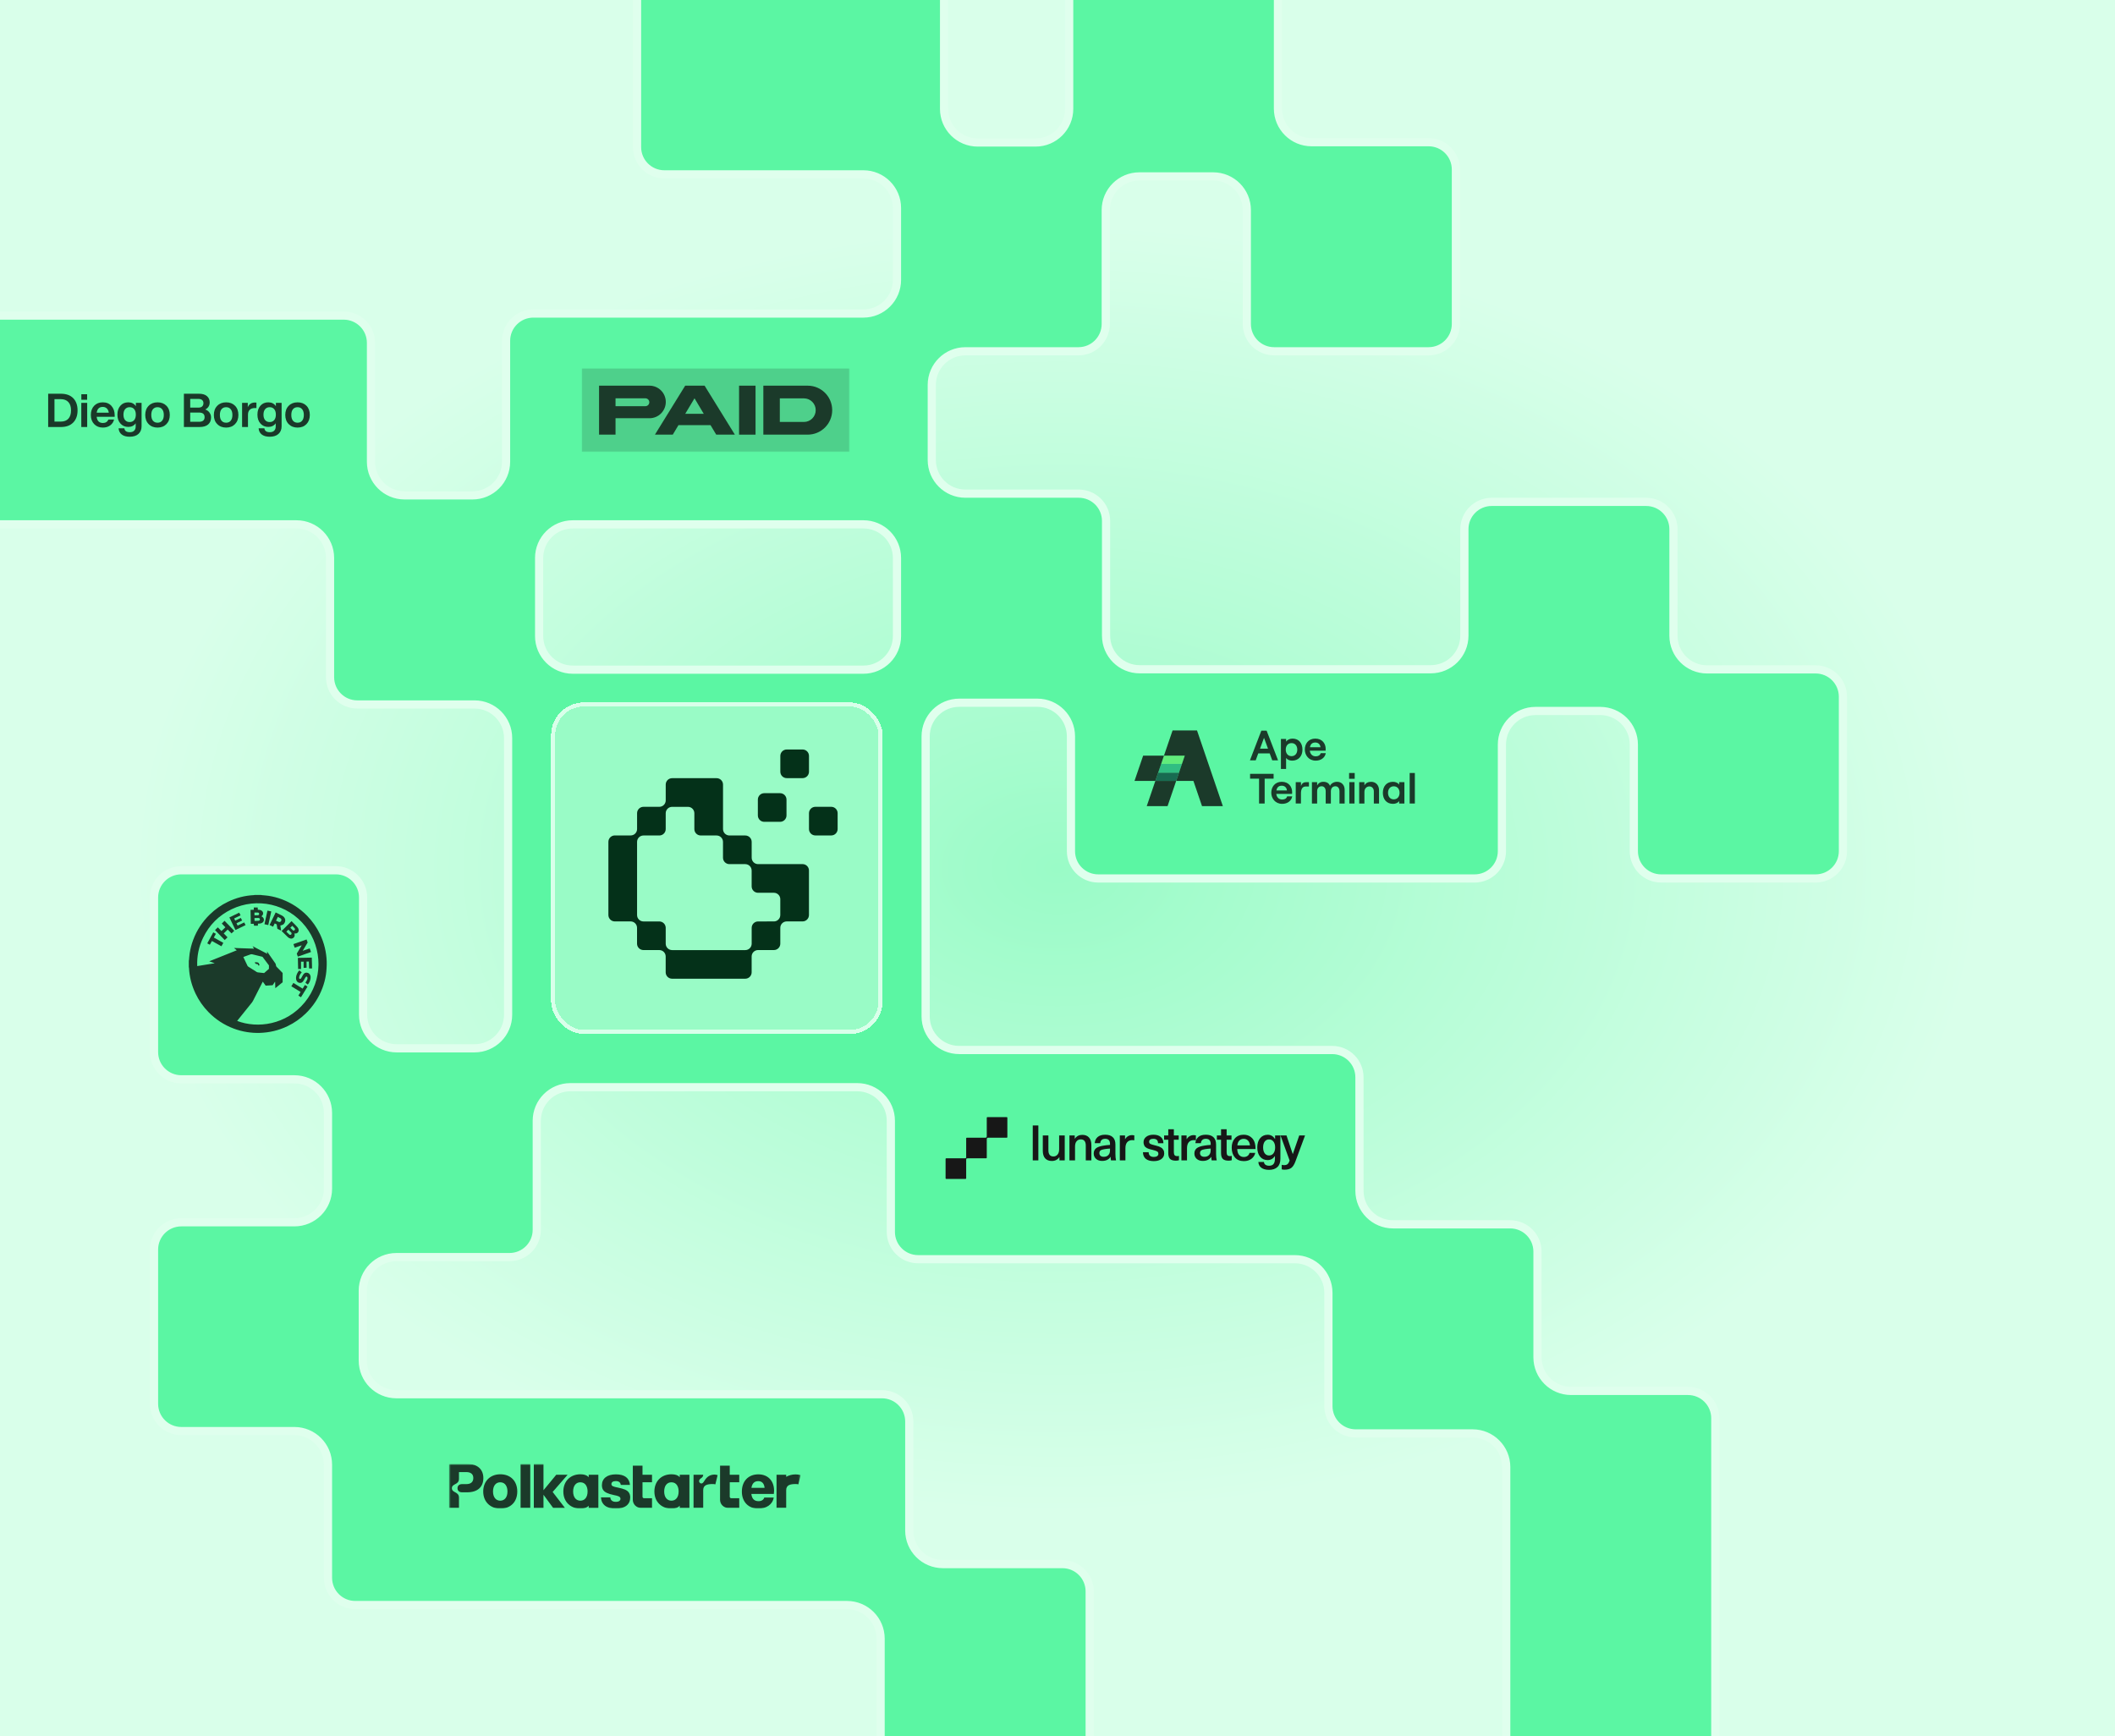 <svg width="1011" height="830" viewBox="0 0 1011 830" fill="none" xmlns="http://www.w3.org/2000/svg">
<g clip-path="url(#clip0_4227_24873)">
<rect width="1011" height="830" fill="url(#paint0_radial_4227_24873)"/>
<g filter="url(#filter0_d_4227_24873)">
<mask id="path-1-outside-1_4227_24873" maskUnits="userSpaceOnUse" x="-25.233" y="-23.031" width="909" height="869" fill="black">
<rect fill="white" x="-25.233" y="-23.031" width="909" height="869"/>
<path d="M-23.233 159.972C-23.233 152.773 -17.396 146.936 -10.197 146.936L164.298 146.936C171.497 146.936 177.333 152.773 177.333 159.972L177.333 216.816C177.333 225.692 184.529 232.887 193.405 232.887L225.834 232.887C234.71 232.887 241.905 225.692 241.905 216.816L241.905 158.994C241.905 151.794 247.741 145.959 254.94 145.958L412.702 145.958C421.578 145.958 428.773 138.763 428.773 129.887L428.773 95.504C428.773 86.628 421.578 79.432 412.702 79.432L317.556 79.432C310.357 79.432 304.52 73.595 304.52 66.396L304.52 -7.326C304.52 -14.525 310.357 -20.362 317.556 -20.362L438.24 -20.362C445.439 -20.362 451.275 -14.525 451.275 -7.326L451.275 48.135C451.275 57.011 458.471 64.207 467.347 64.207L495.014 64.207C503.89 64.207 511.086 57.011 511.086 48.135L511.086 -6.348C511.086 -13.547 516.922 -19.384 524.121 -19.384L597.844 -19.384C605.043 -19.384 610.88 -13.547 610.88 -6.348L610.88 47.99C610.88 56.866 618.075 64.062 626.952 64.062L682.902 64.062C690.102 64.062 695.938 69.898 695.938 77.097L695.938 150.964C695.938 158.164 690.102 163.999 682.902 163.999L609.035 163.999C601.836 163.999 596 158.164 596 150.964L596 96.481C596 87.605 588.804 80.41 579.928 80.41L544.638 80.41C535.762 80.41 528.566 87.605 528.566 96.481L528.566 150.964C528.566 158.164 522.73 164 515.531 164L461.477 164C452.601 164 445.405 171.196 445.405 180.072L445.405 215.99C445.405 224.866 452.601 232.062 461.477 232.062L515.676 232.062C522.875 232.062 528.712 237.898 528.712 245.097L528.712 299.929C528.712 308.805 535.907 316 544.784 316L683.928 316C692.804 316 700 308.805 700 299.929L700 249.036C700 241.836 705.836 236.001 713.035 236L786.902 236C794.102 236 799.938 241.836 799.938 249.036L799.938 299.99C799.938 308.866 807.134 316.062 816.01 316.062L867.902 316.062C875.102 316.062 880.938 321.898 880.938 329.097L880.938 402.964C880.938 410.164 875.102 416 867.902 416L794.035 416C786.836 416 781 410.163 781 402.964L781 352.01C781 343.133 773.804 335.938 764.928 335.938L734.005 335.938C725.129 335.938 717.934 343.133 717.934 352.01L717.934 402.964C717.934 410.163 712.098 416 704.898 416L524.969 416C517.77 416 511.934 410.164 511.934 402.964L511.934 348.071C511.934 339.195 504.738 331.999 495.862 331.999L458.54 331.999C449.664 331.999 442.469 339.195 442.469 348.071L442.469 481.929C442.469 490.805 449.664 498 458.54 498L636.803 498C644.002 498.001 649.838 503.836 649.838 511.036L649.838 565.263C649.838 574.139 657.033 581.334 665.91 581.334L721.902 581.334C729.102 581.334 734.938 587.171 734.938 594.371L734.938 644.898C734.938 653.774 742.134 660.969 751.01 660.969L806.904 660.969C814.103 660.969 819.94 666.805 819.94 674.004L819.94 830.934C819.94 838.133 814.103 843.969 806.904 843.969L733.035 843.969C725.836 843.969 720 838.133 720 830.934L720 697.345C720 688.468 712.804 681.273 703.928 681.273L648.035 681.273C640.836 681.273 635 675.437 635 668.238L635 614.072C635 605.196 627.804 598 618.928 598L438.873 598C431.674 598 425.838 592.164 425.838 584.964L425.838 531.851C425.838 522.975 418.642 515.78 409.766 515.78L272.653 515.78C263.777 515.78 256.581 522.975 256.581 531.851L256.581 583.957C256.581 591.156 250.744 596.992 243.545 596.992L189.491 596.992C180.614 596.992 173.419 604.187 173.419 613.063L173.419 646.471C173.419 655.347 180.614 662.542 189.491 662.542L421.608 662.542C428.807 662.543 434.644 668.378 434.644 675.578L434.644 727.672C434.644 736.548 441.839 743.744 450.715 743.744L507.85 743.744C515.049 743.744 520.885 749.581 520.885 756.78L520.885 830.647C520.885 837.846 515.049 843.682 507.85 843.682L433.981 843.682C426.782 843.682 420.946 837.846 420.946 830.647L420.946 779.386C420.946 770.509 413.751 763.314 404.875 763.314L169.822 763.314C162.623 763.314 156.787 757.478 156.787 750.279L156.787 696.225C156.787 687.348 149.592 680.153 140.715 680.153L86.661 680.153C79.462 680.153 73.626 674.317 73.626 667.118L73.626 593.395C73.626 586.196 79.462 580.36 86.661 580.36L140.715 580.36C149.592 580.36 156.787 573.164 156.787 564.288L156.787 528.09C156.787 519.214 149.592 512.018 140.715 512.018L86.661 512.018C79.462 512.018 73.626 506.182 73.626 498.983L73.626 425.115C73.626 417.916 79.462 412.08 86.661 412.08L160.528 412.08C167.727 412.08 173.564 417.916 173.564 425.115L173.564 481.126C173.564 490.002 180.76 497.198 189.636 497.198L226.81 497.198C235.686 497.198 242.882 490.002 242.882 481.126L242.882 348.897C242.882 340.021 235.686 332.826 226.81 332.826L170.801 332.826C163.602 332.826 157.766 326.99 157.766 319.791L157.766 262.802C157.766 253.926 150.57 246.73 141.694 246.73L-10.197 246.73C-17.396 246.73 -23.232 240.894 -23.232 233.695L-23.233 159.972ZM412.702 316.193C421.578 316.193 428.773 308.997 428.773 300.121L428.773 262.802C428.773 253.926 421.578 246.73 412.702 246.73L273.776 246.73C264.9 246.73 257.704 253.926 257.704 262.802L257.704 300.121C257.704 308.997 264.9 316.193 273.776 316.193L412.702 316.193Z"/>
</mask>
<path d="M-23.233 159.972C-23.233 152.773 -17.396 146.936 -10.197 146.936L164.298 146.936C171.497 146.936 177.333 152.773 177.333 159.972L177.333 216.816C177.333 225.692 184.529 232.887 193.405 232.887L225.834 232.887C234.71 232.887 241.905 225.692 241.905 216.816L241.905 158.994C241.905 151.794 247.741 145.959 254.94 145.958L412.702 145.958C421.578 145.958 428.773 138.763 428.773 129.887L428.773 95.504C428.773 86.628 421.578 79.432 412.702 79.432L317.556 79.432C310.357 79.432 304.52 73.595 304.52 66.396L304.52 -7.326C304.52 -14.525 310.357 -20.362 317.556 -20.362L438.24 -20.362C445.439 -20.362 451.275 -14.525 451.275 -7.326L451.275 48.135C451.275 57.011 458.471 64.207 467.347 64.207L495.014 64.207C503.89 64.207 511.086 57.011 511.086 48.135L511.086 -6.348C511.086 -13.547 516.922 -19.384 524.121 -19.384L597.844 -19.384C605.043 -19.384 610.88 -13.547 610.88 -6.348L610.88 47.99C610.88 56.866 618.075 64.062 626.952 64.062L682.902 64.062C690.102 64.062 695.938 69.898 695.938 77.097L695.938 150.964C695.938 158.164 690.102 163.999 682.902 163.999L609.035 163.999C601.836 163.999 596 158.164 596 150.964L596 96.481C596 87.605 588.804 80.41 579.928 80.41L544.638 80.41C535.762 80.41 528.566 87.605 528.566 96.481L528.566 150.964C528.566 158.164 522.73 164 515.531 164L461.477 164C452.601 164 445.405 171.196 445.405 180.072L445.405 215.99C445.405 224.866 452.601 232.062 461.477 232.062L515.676 232.062C522.875 232.062 528.712 237.898 528.712 245.097L528.712 299.929C528.712 308.805 535.907 316 544.784 316L683.928 316C692.804 316 700 308.805 700 299.929L700 249.036C700 241.836 705.836 236.001 713.035 236L786.902 236C794.102 236 799.938 241.836 799.938 249.036L799.938 299.99C799.938 308.866 807.134 316.062 816.01 316.062L867.902 316.062C875.102 316.062 880.938 321.898 880.938 329.097L880.938 402.964C880.938 410.164 875.102 416 867.902 416L794.035 416C786.836 416 781 410.163 781 402.964L781 352.01C781 343.133 773.804 335.938 764.928 335.938L734.005 335.938C725.129 335.938 717.934 343.133 717.934 352.01L717.934 402.964C717.934 410.163 712.098 416 704.898 416L524.969 416C517.77 416 511.934 410.164 511.934 402.964L511.934 348.071C511.934 339.195 504.738 331.999 495.862 331.999L458.54 331.999C449.664 331.999 442.469 339.195 442.469 348.071L442.469 481.929C442.469 490.805 449.664 498 458.54 498L636.803 498C644.002 498.001 649.838 503.836 649.838 511.036L649.838 565.263C649.838 574.139 657.033 581.334 665.91 581.334L721.902 581.334C729.102 581.334 734.938 587.171 734.938 594.371L734.938 644.898C734.938 653.774 742.134 660.969 751.01 660.969L806.904 660.969C814.103 660.969 819.94 666.805 819.94 674.004L819.94 830.934C819.94 838.133 814.103 843.969 806.904 843.969L733.035 843.969C725.836 843.969 720 838.133 720 830.934L720 697.345C720 688.468 712.804 681.273 703.928 681.273L648.035 681.273C640.836 681.273 635 675.437 635 668.238L635 614.072C635 605.196 627.804 598 618.928 598L438.873 598C431.674 598 425.838 592.164 425.838 584.964L425.838 531.851C425.838 522.975 418.642 515.78 409.766 515.78L272.653 515.78C263.777 515.78 256.581 522.975 256.581 531.851L256.581 583.957C256.581 591.156 250.744 596.992 243.545 596.992L189.491 596.992C180.614 596.992 173.419 604.187 173.419 613.063L173.419 646.471C173.419 655.347 180.614 662.542 189.491 662.542L421.608 662.542C428.807 662.543 434.644 668.378 434.644 675.578L434.644 727.672C434.644 736.548 441.839 743.744 450.715 743.744L507.85 743.744C515.049 743.744 520.885 749.581 520.885 756.78L520.885 830.647C520.885 837.846 515.049 843.682 507.85 843.682L433.981 843.682C426.782 843.682 420.946 837.846 420.946 830.647L420.946 779.386C420.946 770.509 413.751 763.314 404.875 763.314L169.822 763.314C162.623 763.314 156.787 757.478 156.787 750.279L156.787 696.225C156.787 687.348 149.592 680.153 140.715 680.153L86.661 680.153C79.462 680.153 73.626 674.317 73.626 667.118L73.626 593.395C73.626 586.196 79.462 580.36 86.661 580.36L140.715 580.36C149.592 580.36 156.787 573.164 156.787 564.288L156.787 528.09C156.787 519.214 149.592 512.018 140.715 512.018L86.661 512.018C79.462 512.018 73.626 506.182 73.626 498.983L73.626 425.115C73.626 417.916 79.462 412.08 86.661 412.08L160.528 412.08C167.727 412.08 173.564 417.916 173.564 425.115L173.564 481.126C173.564 490.002 180.76 497.198 189.636 497.198L226.81 497.198C235.686 497.198 242.882 490.002 242.882 481.126L242.882 348.897C242.882 340.021 235.686 332.826 226.81 332.826L170.801 332.826C163.602 332.826 157.766 326.99 157.766 319.791L157.766 262.802C157.766 253.926 150.57 246.73 141.694 246.73L-10.197 246.73C-17.396 246.73 -23.232 240.894 -23.232 233.695L-23.233 159.972ZM412.702 316.193C421.578 316.193 428.773 308.997 428.773 300.121L428.773 262.802C428.773 253.926 421.578 246.73 412.702 246.73L273.776 246.73C264.9 246.73 257.704 253.926 257.704 262.802L257.704 300.121C257.704 308.997 264.9 316.193 273.776 316.193L412.702 316.193Z" fill="#5BF6A3"/>
<path d="M-23.233 159.972L-25.189 159.972L-23.233 159.972ZM-10.197 146.936L-10.197 144.979L-10.197 144.979L-10.197 146.936ZM164.298 146.936L164.298 144.979L164.298 144.979L164.298 146.936ZM241.905 158.994L239.949 158.994L239.949 158.994L241.905 158.994ZM254.94 145.958L254.94 144.002L254.94 144.002L254.94 145.958ZM317.556 79.432L317.556 81.389L317.556 81.389L317.556 79.432ZM317.556 -20.362L317.556 -22.319L317.556 -22.319L317.556 -20.362ZM524.121 -19.384L524.121 -21.341L524.121 -21.341L524.121 -19.384ZM610.88 -6.348L608.923 -6.348L610.88 -6.348ZM682.902 64.062L682.902 62.105L682.902 64.062ZM695.938 77.097L697.895 77.097L697.895 77.097L695.938 77.097ZM682.902 163.999L682.902 165.956L682.902 163.999ZM609.035 163.999L609.035 165.956L609.035 165.956L609.035 163.999ZM596 150.964L594.043 150.964L596 150.964ZM528.566 150.964L526.61 150.964L528.566 150.964ZM515.531 164L515.531 162.044L515.531 164ZM713.035 236L713.035 234.044L713.035 234.044L713.035 236ZM880.938 329.097L882.895 329.097L882.895 329.097L880.938 329.097ZM794.035 416L794.035 417.957L794.035 417.957L794.035 416ZM781 402.964L779.043 402.964L781 402.964ZM717.934 402.964L719.89 402.964V402.964L717.934 402.964ZM704.898 416L704.898 417.957L704.898 417.957L704.898 416ZM524.969 416L524.969 417.957L524.969 417.957L524.969 416ZM511.934 402.964L513.89 402.964V402.964L511.934 402.964ZM636.803 498L636.803 496.044L636.803 496.044L636.803 498ZM649.838 511.036L651.795 511.036L649.838 511.036ZM721.902 581.334L721.902 579.378L721.902 581.334ZM806.904 660.969L806.904 662.926L806.904 660.969ZM819.94 674.004L821.897 674.004L821.897 674.004L819.94 674.004ZM819.94 830.934L821.897 830.934L821.897 830.934L819.94 830.934ZM733.035 843.969L733.035 845.926L733.035 845.926L733.035 843.969ZM720 830.934L718.043 830.934L718.043 830.934L720 830.934ZM648.035 681.273L648.035 683.23L648.035 683.23L648.035 681.273ZM635 668.238L633.043 668.238L633.043 668.238L635 668.238ZM438.873 598L438.873 599.957L438.873 599.957L438.873 598ZM256.581 583.957L258.538 583.957L258.538 583.957L256.581 583.957ZM421.608 662.542L421.608 660.586L421.608 660.586L421.608 662.542ZM434.644 675.578L436.6 675.578L436.6 675.578L434.644 675.578ZM507.85 743.744L507.85 741.787L507.85 741.787L507.85 743.744ZM520.885 830.647L522.841 830.647L522.841 830.647L520.885 830.647ZM507.85 843.682L507.85 845.639L507.85 845.639L507.85 843.682ZM433.981 843.682L433.981 845.639L433.981 845.639L433.981 843.682ZM420.946 830.647L418.99 830.647L418.99 830.647L420.946 830.647ZM169.822 763.314L169.822 765.271L169.822 765.271L169.822 763.314ZM156.787 750.279L154.83 750.279L154.83 750.279L156.787 750.279ZM86.661 680.153L86.661 682.11L86.661 682.11L86.661 680.153ZM73.626 667.118L71.669 667.118L71.669 667.118L73.626 667.118ZM86.661 580.36L86.661 578.403L86.661 578.403L86.661 580.36ZM86.661 512.018L86.661 513.975L86.661 513.975L86.661 512.018ZM73.626 498.983L71.669 498.983L71.669 498.983L73.626 498.983ZM73.626 425.115L71.669 425.115L71.669 425.115L73.626 425.115ZM86.661 412.08L86.661 410.123L86.661 410.123L86.661 412.08ZM173.564 425.115L175.521 425.115L175.521 425.115L173.564 425.115ZM170.801 332.826L170.801 334.782L170.801 334.782L170.801 332.826ZM157.766 319.791L155.809 319.791L155.809 319.791L157.766 319.791ZM-10.197 246.73L-10.197 248.687L-10.197 248.687L-10.197 246.73ZM-23.232 233.695L-25.189 233.695L-25.189 233.695L-23.232 233.695ZM226.81 497.198L226.81 499.154L226.81 497.198ZM140.715 580.36L140.715 582.317L140.715 580.36ZM703.928 681.273L703.928 683.23L703.928 681.273ZM495.014 64.207L495.014 66.163L495.014 64.207ZM458.54 498L458.54 499.957L458.54 498ZM189.636 497.198L189.636 495.241L189.636 497.198ZM649.838 565.263L651.795 565.263L649.838 565.263ZM665.91 581.334L665.91 583.291L665.91 581.334ZM450.715 743.744L450.715 741.787L450.715 743.744ZM596 96.481L594.043 96.481L596 96.481ZM412.702 79.432L412.702 81.389L412.702 79.432ZM610.88 47.99L608.923 47.99L610.88 47.99ZM618.928 598L618.928 596.044L618.928 598ZM717.934 352.01L719.89 352.01L717.934 352.01ZM528.566 96.481L526.61 96.481L528.566 96.481ZM412.702 145.958L412.702 147.915L412.702 145.958ZM781 352.01L782.957 352.01L781 352.01ZM-23.233 159.972L-21.276 159.972C-21.276 153.854 -16.316 148.893 -10.197 148.893L-10.197 146.936L-10.197 144.979C-18.477 144.979 -25.189 151.692 -25.189 159.972L-23.233 159.972ZM-10.197 146.936L-10.197 148.893L164.298 148.893L164.298 146.936L164.298 144.979L-10.197 144.979L-10.197 146.936ZM164.298 146.936L164.298 148.893C170.416 148.893 175.376 153.854 175.376 159.972L177.333 159.972L179.29 159.972C179.29 151.692 172.578 144.98 164.298 144.979L164.298 146.936ZM177.333 159.972L175.376 159.972L175.376 216.816L177.333 216.816L179.29 216.816L179.29 159.972L177.333 159.972ZM193.405 232.887L193.405 234.844L225.834 234.844L225.834 232.887L225.834 230.93L193.405 230.93L193.405 232.887ZM241.905 216.816L243.862 216.816L243.862 158.994L241.905 158.994L239.949 158.994L239.949 216.816L241.905 216.816ZM241.905 158.994H243.862C243.862 152.875 248.822 147.915 254.94 147.915L254.94 145.958L254.94 144.002C246.661 144.002 239.949 150.714 239.949 158.994H241.905ZM254.94 145.958L254.94 147.915L412.702 147.915L412.702 145.958L412.702 144.002L254.94 144.002L254.94 145.958ZM428.773 129.887L430.73 129.887L430.73 95.504L428.773 95.504L426.817 95.504L426.817 129.887L428.773 129.887ZM412.702 79.432L412.702 77.475L317.556 77.475L317.556 79.432L317.556 81.389L412.702 81.389L412.702 79.432ZM317.556 79.432L317.556 77.475C311.437 77.475 306.477 72.514 306.477 66.396L304.52 66.396L302.564 66.396C302.564 74.676 309.276 81.389 317.556 81.389L317.556 79.432ZM304.52 66.396L306.477 66.396L306.477 -7.326L304.52 -7.326L302.564 -7.326L302.564 66.396L304.52 66.396ZM304.52 -7.326L306.477 -7.326C306.477 -13.444 311.437 -18.405 317.556 -18.405L317.556 -20.362L317.556 -22.319C309.276 -22.318 302.564 -15.605 302.564 -7.326L304.52 -7.326ZM317.556 -20.362L317.556 -18.405L438.24 -18.405L438.24 -20.362L438.24 -22.319L317.556 -22.319L317.556 -20.362ZM438.24 -20.362L438.24 -18.405C444.359 -18.405 449.319 -13.444 449.319 -7.326L451.275 -7.326L453.232 -7.326C453.232 -15.605 446.52 -22.319 438.24 -22.319L438.24 -20.362ZM451.275 -7.326L449.319 -7.326L449.319 48.135L451.275 48.135L453.232 48.135L453.232 -7.326L451.275 -7.326ZM467.347 64.207L467.347 66.163L495.014 66.163L495.014 64.207L495.014 62.25L467.347 62.25L467.347 64.207ZM511.086 48.135L513.043 48.135L513.043 -6.348L511.086 -6.348L509.129 -6.348L509.129 48.135L511.086 48.135ZM511.086 -6.348L513.043 -6.348C513.043 -12.467 518.003 -17.427 524.121 -17.428L524.121 -19.384L524.121 -21.341C515.841 -21.341 509.129 -14.628 509.129 -6.348L511.086 -6.348ZM524.121 -19.384L524.121 -17.428L597.844 -17.428L597.844 -19.384L597.844 -21.341L524.121 -21.341L524.121 -19.384ZM597.844 -19.384L597.844 -17.428C603.962 -17.428 608.923 -12.467 608.923 -6.348L610.88 -6.348L612.837 -6.348C612.837 -14.628 606.124 -21.341 597.844 -21.341L597.844 -19.384ZM610.88 -6.348L608.923 -6.348L608.923 47.99L610.88 47.99L612.837 47.99L612.837 -6.348L610.88 -6.348ZM626.952 64.062L626.952 66.019L682.902 66.019L682.902 64.062L682.902 62.105L626.952 62.105L626.952 64.062ZM682.902 64.062L682.902 66.019C689.021 66.019 693.982 70.979 693.982 77.097L695.938 77.097L697.895 77.097C697.895 68.817 691.182 62.105 682.902 62.105L682.902 64.062ZM695.938 77.097L693.982 77.097L693.982 150.964L695.938 150.964L697.895 150.964L697.895 77.097L695.938 77.097ZM695.938 150.964L693.982 150.964C693.982 157.083 689.021 162.043 682.902 162.043L682.902 163.999L682.902 165.956C691.182 165.956 697.895 159.244 697.895 150.964L695.938 150.964ZM682.902 163.999L682.902 162.043L609.035 162.043L609.035 163.999L609.035 165.956L682.902 165.956L682.902 163.999ZM609.035 163.999L609.035 162.043C602.917 162.043 597.957 157.083 597.957 150.964L596 150.964L594.043 150.964C594.043 159.244 600.755 165.956 609.035 165.956L609.035 163.999ZM596 150.964L597.957 150.964L597.957 96.481L596 96.481L594.043 96.481L594.043 150.964L596 150.964ZM579.928 80.41L579.928 78.453L544.638 78.453L544.638 80.41L544.638 82.366L579.928 82.366L579.928 80.41ZM528.566 96.481L526.61 96.481L526.61 150.964L528.566 150.964L530.523 150.964L530.523 96.481L528.566 96.481ZM528.566 150.964L526.61 150.964C526.61 157.083 521.65 162.044 515.531 162.044L515.531 164L515.531 165.957C523.811 165.957 530.523 159.244 530.523 150.964L528.566 150.964ZM515.531 164L515.531 162.044L461.477 162.044L461.477 164L461.477 165.957L515.531 165.957L515.531 164ZM445.405 180.072L443.449 180.072L443.449 215.99L445.405 215.99L447.362 215.99L447.362 180.072L445.405 180.072ZM461.477 232.062L461.477 234.019L515.676 234.019L515.676 232.062L515.676 230.105L461.477 230.105L461.477 232.062ZM515.676 232.062L515.676 234.019C521.795 234.019 526.755 238.979 526.755 245.097L528.712 245.097L530.669 245.097C530.669 236.817 523.956 230.105 515.676 230.105L515.676 232.062ZM528.712 245.097L526.755 245.097L526.755 299.929L528.712 299.929L530.669 299.929L530.669 245.097L528.712 245.097ZM544.784 316L544.784 317.957L683.928 317.957L683.928 316L683.928 314.044L544.784 314.044L544.784 316ZM700 299.929L701.957 299.929L701.957 249.036L700 249.036L698.043 249.036L698.043 299.929L700 299.929ZM700 249.036L701.957 249.036C701.957 242.917 706.917 237.957 713.035 237.957L713.035 236L713.035 234.044C704.755 234.044 698.043 240.756 698.043 249.036L700 249.036ZM713.035 236L713.035 237.957L786.902 237.957L786.902 236L786.902 234.044L713.035 234.044L713.035 236ZM786.902 236L786.902 237.957C793.021 237.957 797.982 242.917 797.982 249.036L799.938 249.036L801.895 249.036C801.895 240.755 795.182 234.044 786.902 234.044L786.902 236ZM799.938 249.036L797.982 249.036L797.982 299.99L799.938 299.99L801.895 299.99L801.895 249.036L799.938 249.036ZM816.01 316.062L816.01 318.019L867.902 318.019L867.902 316.062L867.902 314.105L816.01 314.105L816.01 316.062ZM867.902 316.062L867.902 318.019C874.021 318.019 878.982 322.979 878.982 329.097L880.938 329.097L882.895 329.097C882.895 320.817 876.182 314.105 867.902 314.105L867.902 316.062ZM880.938 329.097L878.982 329.097L878.982 402.964L880.938 402.964L882.895 402.964L882.895 329.097L880.938 329.097ZM880.938 402.964L878.982 402.964C878.982 409.083 874.021 414.044 867.902 414.044L867.902 416L867.902 417.957C876.182 417.957 882.895 411.244 882.895 402.964L880.938 402.964ZM867.902 416L867.902 414.044L794.035 414.044L794.035 416L794.035 417.957L867.902 417.957L867.902 416ZM794.035 416L794.035 414.044C787.917 414.044 782.957 409.083 782.957 402.964L781 402.964L779.043 402.964C779.043 411.244 785.755 417.957 794.035 417.957L794.035 416ZM781 402.964L782.957 402.964L782.957 352.01L781 352.01L779.043 352.01L779.043 402.964L781 402.964ZM764.928 335.938L764.928 333.981L734.005 333.981L734.005 335.938L734.005 337.895L764.928 337.895L764.928 335.938ZM717.934 352.01L715.977 352.01L715.977 402.964L717.934 402.964L719.89 402.964L719.89 352.01L717.934 352.01ZM717.934 402.964H715.977C715.977 409.083 711.017 414.044 704.898 414.044L704.898 416L704.898 417.957C713.178 417.957 719.89 411.244 719.89 402.964H717.934ZM704.898 416L704.898 414.044L524.969 414.044L524.969 416L524.969 417.957L704.898 417.957L704.898 416ZM524.969 416L524.969 414.044C518.85 414.044 513.89 409.083 513.89 402.964L511.934 402.964H509.977C509.977 411.244 516.689 417.957 524.969 417.957L524.969 416ZM511.934 402.964L513.89 402.964L513.89 348.071L511.934 348.071L509.977 348.071L509.977 402.964L511.934 402.964ZM495.862 331.999L495.862 330.043L458.54 330.043L458.54 331.999L458.54 333.956L495.862 333.956L495.862 331.999ZM442.469 348.071L440.512 348.071L440.512 481.929L442.469 481.929L444.425 481.929L444.425 348.071L442.469 348.071ZM458.54 498L458.54 499.957L636.803 499.957L636.803 498L636.803 496.044L458.54 496.044L458.54 498ZM636.803 498L636.803 499.957C642.921 499.957 647.881 504.917 647.881 511.036L649.838 511.036L651.795 511.036C651.795 502.756 645.083 496.044 636.803 496.044L636.803 498ZM649.838 511.036L647.881 511.036L647.881 565.263L649.838 565.263L651.795 565.263L651.795 511.036L649.838 511.036ZM665.91 581.334L665.91 583.291L721.902 583.291L721.902 581.334L721.902 579.378L665.91 579.378L665.91 581.334ZM721.902 581.334L721.902 583.291C728.021 583.291 732.982 588.252 732.982 594.371L734.938 594.371L736.895 594.371C736.895 586.091 730.182 579.378 721.902 579.378L721.902 581.334ZM734.938 594.371L732.982 594.371L732.982 644.898L734.938 644.898L736.895 644.898L736.895 594.371L734.938 594.371ZM751.01 660.969L751.01 662.926L806.904 662.926L806.904 660.969L806.904 659.012L751.01 659.012L751.01 660.969ZM806.904 660.969L806.904 662.926C813.023 662.926 817.984 667.886 817.984 674.004L819.94 674.004L821.897 674.004C821.897 665.724 815.184 659.012 806.904 659.012L806.904 660.969ZM819.94 674.004L817.984 674.004L817.984 830.934L819.94 830.934L821.897 830.934L821.897 674.004L819.94 674.004ZM819.94 830.934L817.984 830.934C817.984 837.052 813.023 842.012 806.904 842.012L806.904 843.969L806.904 845.926C815.184 845.926 821.897 839.214 821.897 830.934L819.94 830.934ZM806.904 843.969L806.904 842.012L733.035 842.012L733.035 843.969L733.035 845.926L806.904 845.926L806.904 843.969ZM733.035 843.969L733.035 842.012C726.917 842.012 721.957 837.052 721.957 830.934L720 830.934L718.043 830.934C718.043 839.214 724.755 845.926 733.035 845.926L733.035 843.969ZM720 830.934L721.957 830.934L721.957 697.345L720 697.345L718.043 697.345L718.043 830.934L720 830.934ZM703.928 681.273L703.928 679.316L648.035 679.316L648.035 681.273L648.035 683.23L703.928 683.23L703.928 681.273ZM648.035 681.273L648.035 679.316C641.917 679.316 636.957 674.356 636.957 668.238L635 668.238L633.043 668.238C633.043 676.518 639.755 683.229 648.035 683.23L648.035 681.273ZM635 668.238L636.957 668.238L636.957 614.072L635 614.072L633.043 614.072L633.043 668.238L635 668.238ZM618.928 598L618.928 596.044L438.873 596.044L438.873 598L438.873 599.957L618.928 599.957L618.928 598ZM438.873 598L438.873 596.044C432.755 596.044 427.795 591.083 427.795 584.964L425.838 584.964L423.881 584.964C423.881 593.244 430.593 599.957 438.873 599.957L438.873 598ZM425.838 584.964L427.795 584.964L427.795 531.851L425.838 531.851L423.881 531.851L423.881 584.964L425.838 584.964ZM409.766 515.78L409.766 513.823L272.653 513.823L272.653 515.78L272.653 517.737L409.766 517.737L409.766 515.78ZM256.581 531.851L254.624 531.851L254.624 583.957L256.581 583.957L258.538 583.957L258.538 531.851L256.581 531.851ZM256.581 583.957L254.624 583.956C254.624 590.075 249.664 595.035 243.545 595.035L243.545 596.992L243.545 598.948C251.825 598.948 258.538 592.236 258.538 583.957L256.581 583.957ZM243.545 596.992L243.545 595.035L189.491 595.035L189.491 596.992L189.491 598.948L243.545 598.948L243.545 596.992ZM173.419 613.063L171.462 613.063L171.462 646.471L173.419 646.471L175.376 646.471L175.376 613.063L173.419 613.063ZM189.491 662.542L189.491 664.499L421.608 664.499L421.608 662.542L421.608 660.586L189.491 660.586L189.491 662.542ZM421.608 662.542L421.608 664.499C427.727 664.499 432.687 669.459 432.687 675.578L434.644 675.578L436.6 675.578C436.6 667.298 429.888 660.586 421.608 660.586L421.608 662.542ZM434.644 675.578L432.687 675.578L432.687 727.672L434.644 727.672L436.6 727.672L436.6 675.578L434.644 675.578ZM450.715 743.744L450.715 745.7L507.85 745.7L507.85 743.744L507.85 741.787L450.715 741.787L450.715 743.744ZM507.85 743.744L507.85 745.7C513.968 745.701 518.928 750.661 518.928 756.78L520.885 756.78L522.841 756.78C522.841 748.5 516.129 741.787 507.85 741.787L507.85 743.744ZM520.885 756.78L518.928 756.78L518.928 830.647L520.885 830.647L522.841 830.647L522.841 756.78L520.885 756.78ZM520.885 830.647L518.928 830.647C518.928 836.765 513.968 841.725 507.85 841.725L507.85 843.682L507.85 845.639C516.129 845.639 522.841 838.927 522.841 830.647L520.885 830.647ZM507.85 843.682L507.85 841.725L433.981 841.725L433.981 843.682L433.981 845.639L507.85 845.639L507.85 843.682ZM433.981 843.682L433.981 841.725C427.863 841.725 422.903 836.765 422.903 830.647L420.946 830.647L418.99 830.647C418.99 838.927 425.702 845.639 433.981 845.639L433.981 843.682ZM420.946 830.647L422.903 830.647L422.903 779.386L420.946 779.386L418.99 779.386L418.99 830.647L420.946 830.647ZM404.875 763.314L404.875 761.357L169.822 761.357L169.822 763.314L169.822 765.271L404.875 765.271L404.875 763.314ZM169.822 763.314L169.822 761.357C163.704 761.357 158.744 756.397 158.744 750.279L156.787 750.279L154.83 750.279C154.83 758.559 161.543 765.27 169.822 765.271L169.822 763.314ZM156.787 750.279L158.744 750.279L158.744 696.225L156.787 696.225L154.83 696.225L154.83 750.279L156.787 750.279ZM140.715 680.153L140.715 678.196L86.661 678.196L86.661 680.153L86.661 682.11L140.715 682.11L140.715 680.153ZM86.661 680.153L86.661 678.196C80.543 678.196 75.583 673.236 75.583 667.118L73.626 667.118L71.669 667.118C71.669 675.397 78.381 682.109 86.661 682.11L86.661 680.153ZM73.626 667.118L75.583 667.118L75.583 593.395L73.626 593.395L71.669 593.395L71.669 667.118L73.626 667.118ZM73.626 593.395L75.583 593.395C75.583 587.277 80.543 582.317 86.661 582.317L86.661 580.36L86.661 578.403C78.381 578.403 71.669 585.115 71.669 593.395L73.626 593.395ZM86.661 580.36L86.661 582.317L140.715 582.317L140.715 580.36L140.715 578.403L86.661 578.403L86.661 580.36ZM156.787 564.288L158.744 564.288L158.744 528.09L156.787 528.09L154.83 528.09L154.83 564.288L156.787 564.288ZM140.715 512.018L140.715 510.061L86.661 510.061L86.661 512.018L86.661 513.975L140.715 513.975L140.715 512.018ZM86.661 512.018L86.661 510.061C80.543 510.061 75.583 505.101 75.583 498.983L73.626 498.983L71.669 498.983C71.669 507.263 78.381 513.975 86.661 513.975L86.661 512.018ZM73.626 498.983L75.583 498.983L75.583 425.115L73.626 425.115L71.669 425.115L71.669 498.983L73.626 498.983ZM73.626 425.115L75.583 425.115C75.583 418.996 80.543 414.036 86.661 414.036L86.661 412.08L86.661 410.123C78.381 410.123 71.669 416.835 71.669 425.115L73.626 425.115ZM86.661 412.08L86.661 414.036L160.528 414.036L160.528 412.08L160.528 410.123L86.661 410.123L86.661 412.08ZM160.528 412.08L160.528 414.036C166.647 414.036 171.608 418.996 171.608 425.115L173.564 425.115L175.521 425.115C175.521 416.835 168.808 410.123 160.528 410.123L160.528 412.08ZM173.564 425.115L171.608 425.115L171.608 481.126L173.564 481.126L175.521 481.126L175.521 425.115L173.564 425.115ZM189.636 497.198L189.636 499.154L226.81 499.154L226.81 497.198L226.81 495.241L189.636 495.241L189.636 497.198ZM242.882 481.126L244.839 481.126L244.839 348.897L242.882 348.897L240.925 348.897L240.925 481.126L242.882 481.126ZM226.81 332.826L226.81 330.869L170.801 330.869L170.801 332.826L170.801 334.782L226.81 334.782L226.81 332.826ZM170.801 332.826L170.801 330.869C164.682 330.869 159.722 325.909 159.722 319.79L157.766 319.791L155.809 319.791C155.809 328.07 162.521 334.782 170.801 334.782L170.801 332.826ZM157.766 319.791L159.722 319.791L159.722 262.802L157.766 262.802L155.809 262.802L155.809 319.791L157.766 319.791ZM141.694 246.73L141.694 244.773L-10.197 244.773L-10.197 246.73L-10.197 248.687L141.694 248.687L141.694 246.73ZM-10.197 246.73L-10.197 244.773C-16.316 244.773 -21.276 239.813 -21.276 233.695L-23.232 233.695L-25.189 233.695C-25.189 241.974 -18.477 248.687 -10.197 248.687L-10.197 246.73ZM-23.232 233.695L-21.276 233.695L-21.276 159.972L-23.233 159.972L-25.189 159.972L-25.189 233.695L-23.232 233.695ZM428.773 300.121L430.73 300.121L430.73 262.802L428.773 262.802L426.817 262.802L426.817 300.121L428.773 300.121ZM412.702 246.73L412.702 244.773L273.776 244.773L273.776 246.73L273.776 248.687L412.702 248.687L412.702 246.73ZM257.704 262.802L255.747 262.802L255.747 300.121L257.704 300.121L259.661 300.121L259.661 262.802L257.704 262.802ZM273.776 316.193L273.776 318.15L412.702 318.15L412.702 316.193L412.702 314.236L273.776 314.236L273.776 316.193ZM257.704 300.121L255.747 300.121C255.747 310.078 263.819 318.15 273.776 318.15L273.776 316.193L273.776 314.236C265.98 314.236 259.661 307.917 259.661 300.121L257.704 300.121ZM428.773 262.802L430.73 262.802C430.73 252.845 422.659 244.773 412.702 244.773L412.702 246.73L412.702 248.687C420.497 248.687 426.817 255.006 426.817 262.802L428.773 262.802ZM157.766 262.802L159.722 262.802C159.722 252.845 151.651 244.773 141.694 244.773L141.694 246.73L141.694 248.687C149.489 248.687 155.809 255.006 155.809 262.802L157.766 262.802ZM226.81 497.198L226.81 499.154C236.767 499.154 244.839 491.083 244.839 481.126L242.882 481.126L240.925 481.126C240.925 488.922 234.606 495.241 226.81 495.241L226.81 497.198ZM156.787 528.09L158.744 528.09C158.744 518.133 150.672 510.061 140.715 510.061L140.715 512.018L140.715 513.975C148.511 513.975 154.83 520.294 154.83 528.09L156.787 528.09ZM140.715 580.36L140.715 582.317C150.672 582.317 158.744 574.245 158.744 564.288L156.787 564.288L154.83 564.288C154.83 572.084 148.511 578.403 140.715 578.403L140.715 580.36ZM156.787 696.225L158.744 696.225C158.744 686.268 150.672 678.196 140.715 678.196L140.715 680.153L140.715 682.11C148.511 682.11 154.83 688.429 154.83 696.225L156.787 696.225ZM420.946 779.386L422.903 779.386C422.903 769.429 414.831 761.357 404.875 761.357L404.875 763.314L404.875 765.271C412.67 765.271 418.99 771.59 418.99 779.386L420.946 779.386ZM173.419 646.471L171.462 646.471C171.462 656.428 179.534 664.499 189.491 664.499L189.491 662.542L189.491 660.586C181.695 660.586 175.376 654.266 175.376 646.471L173.419 646.471ZM272.653 515.78L272.653 513.823C262.696 513.823 254.624 521.895 254.624 531.851L256.581 531.851L258.538 531.851C258.538 524.056 264.857 517.737 272.653 517.737L272.653 515.78ZM273.776 246.73L273.776 244.773C263.819 244.773 255.747 252.845 255.747 262.802L257.704 262.802L259.661 262.802C259.661 255.006 265.98 248.687 273.776 248.687L273.776 246.73ZM720 697.345L721.957 697.345C721.957 687.388 713.885 679.316 703.928 679.316L703.928 681.273L703.928 683.23C711.724 683.23 718.043 689.549 718.043 697.345L720 697.345ZM495.014 64.207L495.014 66.163C504.971 66.163 513.043 58.092 513.043 48.135L511.086 48.135L509.129 48.135C509.129 55.93 502.81 62.25 495.014 62.25L495.014 64.207ZM734.938 644.898L732.982 644.898C732.982 654.854 741.053 662.926 751.01 662.926L751.01 660.969L751.01 659.012C743.215 659.012 736.895 652.693 736.895 644.898L734.938 644.898ZM442.469 481.929L440.512 481.929C440.512 491.886 448.584 499.957 458.54 499.957L458.54 498L458.54 496.044C450.745 496.044 444.425 489.724 444.425 481.929L442.469 481.929ZM799.938 299.99L797.982 299.99C797.982 309.947 806.053 318.019 816.01 318.019L816.01 316.062L816.01 314.105C808.215 314.105 801.895 307.786 801.895 299.99L799.938 299.99ZM173.564 481.126L171.608 481.126C171.608 491.083 179.679 499.154 189.636 499.154L189.636 497.198L189.636 495.241C181.841 495.241 175.521 488.922 175.521 481.126L173.564 481.126ZM649.838 565.263L647.881 565.263C647.881 575.22 655.953 583.291 665.91 583.291L665.91 581.334L665.91 579.378C658.114 579.378 651.795 573.058 651.795 565.263L649.838 565.263ZM434.644 727.672L432.687 727.672C432.687 737.629 440.758 745.7 450.715 745.7L450.715 743.744L450.715 741.787C442.92 741.787 436.6 735.467 436.6 727.672L434.644 727.672ZM683.928 316L683.928 317.957C693.885 317.957 701.957 309.886 701.957 299.929L700 299.929L698.043 299.929C698.043 307.724 691.724 314.044 683.928 314.044L683.928 316ZM528.712 299.929L526.755 299.929C526.755 309.886 534.827 317.957 544.784 317.957L544.784 316L544.784 314.044C536.988 314.044 530.669 307.724 530.669 299.929L528.712 299.929ZM458.54 331.999L458.54 330.043C448.584 330.043 440.512 338.114 440.512 348.071L442.469 348.071L444.425 348.071C444.425 340.276 450.745 333.956 458.54 333.956L458.54 331.999ZM189.491 596.992L189.491 595.035C179.534 595.035 171.462 603.107 171.462 613.063L173.419 613.063L175.376 613.063C175.376 605.268 181.695 598.948 189.491 598.948L189.491 596.992ZM445.405 215.99L443.449 215.99C443.449 225.947 451.52 234.019 461.477 234.019L461.477 232.062L461.477 230.105C453.681 230.105 447.362 223.786 447.362 215.99L445.405 215.99ZM596 96.481L597.957 96.481C597.957 86.525 589.885 78.453 579.928 78.453L579.928 80.41L579.928 82.366C587.724 82.366 594.043 88.686 594.043 96.481L596 96.481ZM428.773 95.504L430.73 95.504C430.73 85.547 422.659 77.475 412.702 77.475L412.702 79.432L412.702 81.389C420.497 81.389 426.817 87.708 426.817 95.504L428.773 95.504ZM511.934 348.071L513.89 348.071C513.89 338.114 505.819 330.043 495.862 330.043L495.862 331.999L495.862 333.956C503.657 333.956 509.977 340.276 509.977 348.071L511.934 348.071ZM461.477 164L461.477 162.044C451.52 162.044 443.449 170.115 443.449 180.072L445.405 180.072L447.362 180.072C447.362 172.277 453.681 165.957 461.477 165.957L461.477 164ZM428.773 300.121L426.817 300.121C426.817 307.917 420.497 314.236 412.702 314.236L412.702 316.193L412.702 318.15C422.659 318.15 430.73 310.078 430.73 300.121L428.773 300.121ZM610.88 47.99L608.923 47.99C608.923 57.947 616.995 66.019 626.952 66.019L626.952 64.062L626.952 62.105C619.156 62.105 612.837 55.786 612.837 47.99L610.88 47.99ZM635 614.072L636.957 614.072C636.957 604.115 628.885 596.044 618.928 596.044L618.928 598L618.928 599.957C626.724 599.957 633.043 606.277 633.043 614.072L635 614.072ZM177.333 216.816L175.376 216.816C175.376 226.772 183.448 234.844 193.405 234.844L193.405 232.887L193.405 230.93C185.609 230.93 179.29 224.611 179.29 216.816L177.333 216.816ZM734.005 335.938L734.005 333.981C724.048 333.981 715.977 342.053 715.977 352.01L717.934 352.01L719.89 352.01C719.89 344.214 726.21 337.895 734.005 337.895L734.005 335.938ZM225.834 232.887L225.834 234.844C235.79 234.844 243.862 226.772 243.862 216.816L241.905 216.816L239.949 216.816C239.949 224.611 233.629 230.93 225.834 230.93L225.834 232.887ZM242.882 348.897L244.839 348.897C244.839 338.941 236.767 330.869 226.81 330.869L226.81 332.826L226.81 334.782C234.606 334.782 240.925 341.102 240.925 348.897L242.882 348.897ZM451.275 48.135L449.319 48.135C449.319 58.092 457.39 66.163 467.347 66.163L467.347 64.207L467.347 62.25C459.552 62.25 453.232 55.93 453.232 48.135L451.275 48.135ZM425.838 531.851L427.795 531.851C427.795 521.895 419.723 513.823 409.766 513.823L409.766 515.78L409.766 517.737C417.562 517.737 423.881 524.056 423.881 531.851L425.838 531.851ZM544.638 80.41L544.638 78.453C534.681 78.453 526.61 86.525 526.61 96.481L528.566 96.481L530.523 96.481C530.523 88.686 536.843 82.366 544.638 82.366L544.638 80.41ZM412.702 145.958L412.702 147.915C422.659 147.915 430.73 139.844 430.73 129.887L428.773 129.887L426.817 129.887C426.817 137.682 420.497 144.002 412.702 144.002L412.702 145.958ZM781 352.01L782.957 352.01C782.957 342.053 774.885 333.981 764.928 333.981L764.928 335.938L764.928 337.895C772.724 337.895 779.043 344.214 779.043 352.01L781 352.01Z" fill="#DFFFED" mask="url(#path-1-outside-1_4227_24873)"/>
</g>
<g opacity="0.8" clip-path="url(#clip1_4227_24873)">
<mask id="mask0_4227_24873" style="mask-type:luminance" maskUnits="userSpaceOnUse" x="214" y="699" width="169" height="23">
<path d="M382.707 699.751H214.596V721.14H382.707V699.751Z" fill="white"/>
</mask>
<g mask="url(#mask0_4227_24873)">
<path d="M231.047 706.504C231.047 710.856 228.236 713.338 223.289 713.338H220.86C219.573 713.338 218.694 712.638 218.694 711.382C218.694 710.127 219.573 709.426 220.86 709.426H222.851C225.017 709.426 226.247 708.462 226.247 706.506C226.247 704.55 224.929 703.673 222.851 703.673H219.396V706.856C219.396 709.894 216 709.076 216 711.382C216 713.689 219.396 712.929 219.396 715.908V720.785H214.596V699.758H223.289C228.354 699.758 231.047 702.474 231.047 706.504Z" fill="#0B0B0B"/>
<path d="M230.984 712.962C230.984 708.172 234.206 704.726 239.152 704.726C244.099 704.726 247.262 707.996 247.262 712.962C247.262 717.927 244.101 721.139 239.124 721.139C234.557 721.139 230.986 718.014 230.986 712.962H230.984ZM239.122 717.342C241.201 717.342 242.577 715.705 242.577 712.962C242.577 710.714 241.61 708.551 239.122 708.551C237.015 708.551 235.667 710.216 235.667 712.962C235.667 715.707 237.072 717.342 239.122 717.342Z" fill="#0B0B0B"/>
<path d="M253.47 699.758H248.846V720.785H253.47V699.758Z" fill="#0B0B0B"/>
<path d="M287.258 715.764H291.736C291.823 717.079 292.702 717.897 294.37 717.897C295.893 717.897 296.595 717.255 296.595 716.467C296.595 715.357 295.511 715.066 293.463 714.657C292.087 714.365 290.974 714.043 290.185 713.665C288.545 712.964 287.725 711.826 287.725 709.957C287.725 706.773 290.154 704.758 294.399 704.758C298.643 704.758 300.839 706.54 301.132 709.811H296.741C296.625 708.673 295.862 707.972 294.37 707.972C293.022 707.972 292.263 708.499 292.263 709.402C292.263 710.424 293.288 710.657 295.308 711.066C296.741 711.358 297.884 711.68 298.732 712.03C300.372 712.731 301.249 713.899 301.249 715.799C301.249 719.128 298.789 721.143 294.342 721.143C289.894 721.143 287.493 719.187 287.258 715.769V715.764Z" fill="#0B0B0B"/>
<path d="M354.623 712.991C354.623 708.084 357.668 704.755 362.497 704.755C367.064 704.755 370.02 707.821 370.02 712.61C370.02 713.05 369.961 713.661 369.901 714.129H359.159C359.424 716.494 360.623 717.576 362.584 717.576C364.048 717.576 364.983 716.934 365.335 715.852H369.842C369.316 719.268 366.185 721.138 362.495 721.138C357.782 721.138 354.621 717.924 354.621 712.989L354.623 712.991ZM365.483 711.209C365.305 709.135 364.224 707.997 362.468 707.997C360.712 707.997 359.541 708.989 359.19 711.209H365.484H365.483Z" fill="#0B0B0B"/>
<path d="M270.044 720.796H264.405L259.79 714.514V720.796H255.176V699.751H259.79V712.353L265.895 704.946H271.323L264.17 713.176L270.044 720.796Z" fill="#0B0B0B"/>
<path d="M281.407 704.952V706.119C281.379 706.086 281.353 706.052 281.324 706.022C280.524 705.185 279.306 704.726 277.451 704.726C272.504 704.726 269.283 708.172 269.283 712.962C269.283 718.014 272.854 721.139 277.421 721.139C279.359 721.139 280.606 720.649 281.407 719.76V720.796H286.021V704.952H281.407ZM277.421 717.342C275.371 717.342 273.966 715.707 273.966 712.962C273.966 710.216 275.314 708.551 277.421 708.551C279.909 708.551 280.875 710.712 280.875 712.962C280.875 715.705 279.499 717.342 277.421 717.342Z" fill="#0B0B0B"/>
<path d="M382.702 705.103L381.621 709.542C381.238 709.438 380.838 709.384 380.422 709.384C377.874 709.384 375.808 709.775 375.808 712.318V720.754H371.193V704.945H375.808V705.929C377.131 705.198 378.653 704.781 380.274 704.781C381.114 704.781 381.927 704.892 382.701 705.103H382.702Z" fill="#0B0B0B"/>
<path d="M324.933 704.952V706.119C324.904 706.086 324.878 706.052 324.849 706.022C324.05 705.185 322.832 704.726 320.976 704.726C316.03 704.726 312.809 708.172 312.809 712.962C312.809 718.014 316.379 721.139 320.946 721.139C322.884 721.139 324.131 720.649 324.933 719.76V720.796H329.546V704.952H324.933ZM320.946 717.342C318.896 717.342 317.491 715.707 317.491 712.962C317.491 710.216 318.839 708.551 320.946 708.551C323.435 708.551 324.401 710.712 324.401 712.962C324.401 715.705 323.025 717.342 320.946 717.342Z" fill="#0B0B0B"/>
<path d="M341.68 704.849L341.725 704.857C339.265 704.857 337.86 705.997 336.777 707.751C336.245 708.605 335.861 709.134 335.238 709.124C334.615 709.113 334.109 708.52 334.18 707.876C334.251 707.232 334.716 706.89 335.238 706.521C335.802 706.122 336.139 705.638 336.139 704.948H331.525V720.757H336.139V712.321C336.139 709.778 338.203 709.387 340.753 709.387C341.167 709.387 341.569 709.441 341.953 709.545L343.034 705.106C342.596 704.986 342.143 704.903 341.683 704.851L341.68 704.849Z" fill="#0B0B0B"/>
<path d="M306.365 720.784H311.671V716.171H307.857C307.453 716.171 307.126 715.845 307.126 715.442V708.548H311.669V704.944H307.126V700.614H302.502L302.492 716.916C302.492 719.05 304.226 720.784 306.365 720.784Z" fill="#0B0B0B"/>
<path d="M348.066 720.784H353.372V716.171H349.558C349.154 716.171 348.827 715.845 348.827 715.442V708.548H353.37V704.944H348.827V700.614H344.204L344.193 716.916C344.193 719.05 345.927 720.784 348.066 720.784Z" fill="#0B0B0B"/>
</g>
</g>
<g opacity="0.8" clip-path="url(#clip2_4227_24873)">
<path fill-rule="evenodd" clip-rule="evenodd" d="M606.933 360.136L608.149 363.439H610.925L605.454 349.254H602.941L597.49 363.439H600.246L601.462 360.136H606.933ZM606.123 357.867H602.313L604.218 352.679L606.123 357.867Z" fill="#0B0B0B"/>
<path fill-rule="evenodd" clip-rule="evenodd" d="M612.299 353.224V367.571H614.771V362.322C615.338 363.113 616.433 363.599 617.669 363.599C620.668 363.599 622.593 361.451 622.593 358.33C622.593 355.21 620.789 353.062 617.851 353.062C616.493 353.062 615.379 353.629 614.771 354.5V353.224H612.299ZM620.121 358.33C620.121 360.215 619.026 361.451 617.385 361.451C615.703 361.451 614.609 360.215 614.609 358.33C614.609 356.446 615.703 355.21 617.385 355.21C619.026 355.21 620.121 356.446 620.121 358.33Z" fill="#0B0B0B"/>
<path fill-rule="evenodd" clip-rule="evenodd" d="M633.733 360.032H631.301C631.038 361.005 630.207 361.532 628.931 361.532C627.35 361.532 626.296 360.478 626.114 358.837H633.652C633.672 358.634 633.693 358.33 633.693 357.986C633.693 355.554 632.153 353.062 628.728 353.062C625.384 353.062 623.723 355.595 623.723 358.29C623.723 360.965 625.587 363.599 628.931 363.599C631.443 363.599 633.348 362.201 633.733 360.032ZM626.175 357.195C626.438 355.655 627.33 354.926 628.728 354.926C630.207 354.926 631.099 355.899 631.2 357.195H626.175Z" fill="#0B0B0B"/>
<path d="M601.851 372.213V384.087H604.526V372.213H608.801V369.902H597.555V372.213H601.851Z" fill="#0B0B0B"/>
<path fill-rule="evenodd" clip-rule="evenodd" d="M617.702 380.683H615.27C615.007 381.656 614.176 382.183 612.899 382.183C611.319 382.183 610.265 381.129 610.083 379.488H617.621C617.641 379.285 617.661 378.981 617.661 378.637C617.661 376.205 616.121 373.712 612.697 373.712C609.353 373.712 607.691 376.245 607.691 378.941C607.691 381.615 609.556 384.25 612.899 384.25C615.412 384.25 617.317 382.852 617.702 380.683ZM610.143 377.846C610.407 376.306 611.298 375.577 612.697 375.577C614.176 375.577 615.068 376.549 615.169 377.846H610.143Z" fill="#0B0B0B"/>
<path d="M624.084 375.96H625.685V373.873H624.489C623.172 373.873 622.382 374.38 621.875 375.677V373.873H619.383V384.086H621.875V379.263C621.875 377.318 622.504 375.96 624.084 375.96Z" fill="#0B0B0B"/>
<path d="M627.117 373.875V384.088H629.61V378.231C629.61 376.793 630.441 375.84 631.758 375.84C632.953 375.84 633.703 376.793 633.703 378.231V384.088H636.175V378.231C636.175 376.793 637.006 375.84 638.344 375.84C639.539 375.84 640.289 376.793 640.289 378.231V384.088H642.761V377.482C642.761 375.313 641.343 373.712 639.134 373.712C637.513 373.712 636.216 374.604 635.75 375.658C635.304 374.401 634.189 373.712 632.568 373.712C631.13 373.712 630.116 374.442 629.61 375.475V373.875H627.117Z" fill="#0B0B0B"/>
<path d="M647.564 369.498H644.889V372.274H647.564V369.498Z" fill="#0B0B0B"/>
<path d="M644.988 373.873V384.086H647.48V373.873H644.988Z" fill="#0B0B0B"/>
<path d="M649.719 373.875V384.088H652.212V378.515C652.212 377.015 653.184 375.921 654.582 375.921C655.859 375.921 656.71 376.894 656.71 378.292V384.088H659.203V377.765C659.203 375.374 657.704 373.712 655.393 373.712C653.934 373.712 652.779 374.341 652.212 375.455V373.875H649.719Z" fill="#0B0B0B"/>
<path fill-rule="evenodd" clip-rule="evenodd" d="M661.027 378.981C661.027 382.102 662.811 384.25 665.891 384.25C667.168 384.25 668.343 383.703 668.83 382.892V384.088H671.322V373.875H668.83V375.03C668.242 374.239 667.127 373.712 665.851 373.712C662.811 373.712 661.027 375.86 661.027 378.981ZM669.012 378.981C669.012 380.866 667.918 382.102 666.236 382.102C664.594 382.102 663.499 380.866 663.499 378.981C663.499 377.097 664.594 375.86 666.236 375.86C667.918 375.86 669.012 377.097 669.012 378.981Z" fill="#0B0B0B"/>
<path d="M673.846 369.498V384.088H676.318V369.498H673.846Z" fill="#0B0B0B"/>
<path fill-rule="evenodd" clip-rule="evenodd" d="M565.006 365.149H555.051L556.394 361.214L566.349 361.215L565.006 365.149Z" fill="#63EA71"/>
<path fill-rule="evenodd" clip-rule="evenodd" d="M553.615 369.345H563.57L565.003 365.148H555.048L553.615 369.345Z" fill="#27B079"/>
<path fill-rule="evenodd" clip-rule="evenodd" d="M563.572 369.347L562.228 373.282H552.273L553.617 369.347H563.572Z" fill="#08493C"/>
<path d="M548.154 385.347H558.109L562.229 373.281H552.275L548.154 385.347Z" fill="#0B0B0B"/>
<path d="M542.318 373.281H552.273L556.394 361.214H546.439L542.318 373.281Z" fill="#0B0B0B"/>
<path d="M566.347 361.215L556.393 361.214L560.513 349.147H572.181L584.542 385.347H574.587L570.467 373.281H562.227L566.347 361.215Z" fill="#0B0B0B"/>
</g>
<g opacity="0.8" clip-path="url(#clip3_4227_24873)">
<path d="M121.769 427.794C122.746 427.794 123.723 427.794 124.701 427.794C124.862 427.825 125.021 427.868 125.183 427.885C126.229 427.99 127.282 428.043 128.32 428.201C130.522 428.536 132.669 429.101 134.757 429.887C139.383 431.63 143.415 434.275 146.864 437.817C149.399 440.42 151.446 443.36 153.01 446.637C154.966 450.736 156.009 455.061 156.171 459.595C156.208 460.66 156.171 461.732 156.108 462.797C156.049 463.831 155.958 464.866 155.802 465.889C155.466 468.076 154.906 470.21 154.126 472.283C152.386 476.91 149.744 480.945 146.205 484.397C143.615 486.923 140.689 488.967 137.431 490.53C133.281 492.522 128.894 493.568 124.298 493.731C122.219 493.804 120.149 493.669 118.097 493.348C115.911 493.006 113.779 492.445 111.706 491.663C107.08 489.918 103.048 487.273 99.6 483.73C97.076 481.138 95.031 478.213 93.478 474.949C91.623 471.053 90.548 466.953 90.343 462.634C90.337 462.502 90.287 462.373 90.258 462.243C90.258 461.266 90.258 460.288 90.258 459.311C90.289 459.151 90.333 458.992 90.349 458.83C90.454 457.785 90.507 456.732 90.664 455.694C90.999 453.493 91.563 451.348 92.348 449.261C94.088 444.637 96.73 440.607 100.265 437.157C102.841 434.643 105.748 432.6 108.99 431.048C112.894 429.18 117.001 428.088 121.334 427.883C121.481 427.876 121.625 427.824 121.769 427.794ZM126.992 471.154C126.497 470.504 126.111 469.858 125.613 469.242C125.548 469.359 125.517 469.41 125.49 469.462C123.971 472.45 122.454 475.439 120.93 478.425C120.8 478.681 120.649 478.933 120.47 479.157C118.218 481.968 115.959 484.773 113.703 487.58C113.592 487.719 113.489 487.863 113.373 488.017C123.108 491.723 136.791 489.955 145.682 479.126C154.342 468.577 154.396 453.475 146.038 442.865C137.491 432.018 122.828 428.812 110.725 434.619C104.593 437.561 100.043 442.145 97.078 448.267C95.017 452.524 94.088 457.031 94.277 461.8C97.05 461.349 99.77 460.907 102.491 460.465C102.493 460.432 102.496 460.4 102.498 460.367C101.7 460.095 100.903 459.825 100.013 459.522C104.449 457.745 108.784 456.009 113.19 454.244C112.735 453.873 112.332 453.546 111.929 453.218L111.961 453.149C115.098 453.259 118.235 453.368 121.453 453.48C121.199 453.057 120.988 452.705 120.73 452.275C123.107 453.513 125.389 454.701 127.739 455.924C127.697 455.538 127.662 455.219 127.621 454.836C127.703 454.921 127.738 454.949 127.762 454.985C129.058 456.833 130.357 458.681 131.645 460.535C131.744 460.677 131.803 460.863 131.828 461.037C131.898 461.54 131.972 462.033 132.427 462.361C132.5 462.414 132.558 462.489 132.622 462.554C133.454 463.404 134.287 464.255 135.104 465.089V469.52C133.942 470.467 132.786 471.41 131.6 472.376C131.572 471.336 131.544 470.339 131.518 469.342L131.423 469.319C131.065 469.858 130.707 470.398 130.348 470.938C129.213 471.011 128.103 471.082 126.991 471.154H126.992ZM116.36 457.432C116.367 457.526 116.36 457.56 116.373 457.585C117.023 458.961 117.673 460.338 118.332 461.709C118.394 461.837 118.509 461.96 118.63 462.037C119.991 462.908 121.354 463.774 122.725 464.627C122.898 464.734 123.117 464.787 123.322 464.818C123.774 464.886 124.229 464.925 124.684 464.973C125.212 465.029 125.741 465.081 126.254 465.132C127.046 464.44 127.813 463.768 128.556 463.118V461.459C127.532 460.098 126.507 458.734 125.498 457.391C125.396 457.354 125.325 457.322 125.252 457.304C123.7 456.929 122.146 456.561 120.598 456.175C120.272 456.094 119.982 456.1 119.671 456.235C119.308 456.392 118.927 456.504 118.555 456.638C117.827 456.9 117.099 457.165 116.362 457.432L116.36 457.432Z" fill="#0B0B0B"/>
<path d="M134.614 445.037C136.204 443.446 137.764 441.885 139.348 440.302C140.031 440.986 140.744 441.691 141.445 442.409C141.744 442.713 142.032 443.03 142.296 443.364C142.565 443.702 142.734 444.094 142.767 444.534C142.841 445.504 142.133 446.249 141.16 446.224C141.026 446.22 140.892 446.212 140.729 446.205C140.767 446.394 140.797 446.553 140.829 446.712C141.063 447.873 139.994 448.903 138.836 448.632C138.381 448.525 137.97 448.309 137.638 447.993C136.613 447.015 135.609 446.015 134.613 445.037H134.614ZM136.874 445.372C137.695 446.173 137.887 446.347 138.237 446.674C138.508 446.928 138.922 446.943 139.158 446.721C139.417 446.476 139.471 446.014 139.193 445.736C138.666 445.209 138.592 445.132 137.838 444.378C137.499 444.728 137.204 445.031 136.874 445.372ZM138.785 443.48C139.187 443.882 139.742 444.434 139.951 444.643C140.362 445.054 140.855 444.709 140.982 444.353C141.072 444.102 140.957 443.826 140.799 443.667C140.379 443.247 140.07 442.932 139.704 442.546C139.38 442.877 139.094 443.167 138.786 443.48H138.785Z" fill="#0B0B0B"/>
<path d="M146.552 449.075C146.734 449.589 146.896 450.046 147.066 450.525C146.294 451.818 145.523 453.109 144.692 454.502C145.879 454.14 146.928 453.713 148.055 453.35C148.256 453.911 148.453 454.463 148.668 455.062C146.574 455.801 144.489 456.537 142.374 457.284C142.196 456.783 142.03 456.315 141.859 455.833C142.63 454.542 143.403 453.249 144.233 451.862C143.05 452.21 141.999 452.654 140.87 453.005C140.664 452.43 140.467 451.879 140.258 451.296C142.368 450.552 144.444 449.819 146.552 449.075Z" fill="#0B0B0B"/>
<path d="M134.01 442.38C134.125 443.181 134.239 443.973 134.363 444.839C133.758 444.548 133.194 444.277 132.592 443.988C132.485 443.296 132.375 442.592 132.26 441.857C131.973 441.713 131.677 441.564 131.327 441.389C131.06 441.917 130.804 442.426 130.526 442.976C129.978 442.713 129.439 442.453 128.852 442.169C129.827 440.163 130.793 438.174 131.775 436.152C132.842 436.681 133.877 437.188 134.906 437.709C135.094 437.805 135.265 437.942 135.428 438.077C136.509 438.976 136.661 440.387 135.8 441.5C135.5 441.889 135.109 442.137 134.633 442.25C134.444 442.295 134.251 442.33 134.009 442.38L134.01 442.38ZM132.816 438.289C132.513 438.915 132.237 439.484 131.942 440.094C132.396 440.304 132.798 440.519 133.221 440.674C133.699 440.849 134.081 440.698 134.333 440.303C134.667 439.781 134.573 439.267 134.033 438.924C133.664 438.689 133.256 438.516 132.816 438.289Z" fill="#0B0B0B"/>
<path d="M111.98 444.93C111.521 445.372 111.094 445.783 110.679 446.184C110.061 445.571 109.458 444.972 108.828 444.346C108.188 444.969 107.582 445.559 106.945 446.179C107.554 446.807 108.138 447.406 108.766 448.052C108.323 448.48 107.883 448.905 107.419 449.354C105.859 447.751 104.33 446.178 102.787 444.593C103.23 444.157 103.651 443.743 104.115 443.287C104.683 443.86 105.267 444.449 105.868 445.057C106.491 444.454 107.092 443.872 107.731 443.253C107.14 442.639 106.575 442.052 106.011 441.467C106.452 441.029 106.871 440.614 107.334 440.154C108.869 441.732 110.407 443.313 111.98 444.931V444.93Z" fill="#0B0B0B"/>
<path d="M114.361 436.26C114.579 436.706 114.772 437.1 114.99 437.547C113.987 438.034 112.995 438.514 111.949 439.022C112.11 439.359 112.262 439.681 112.441 440.057C113.34 439.629 114.211 439.214 115.121 438.78C115.321 439.186 115.514 439.577 115.731 440.016C114.837 440.452 113.957 440.88 113.052 441.321C113.238 441.705 113.407 442.053 113.595 442.441C114.655 441.932 115.679 441.442 116.744 440.931C116.953 441.358 117.157 441.775 117.375 442.221C115.762 442.998 114.172 443.762 112.547 444.544C111.585 442.545 110.63 440.561 109.65 438.526C111.217 437.772 112.76 437.029 114.36 436.259L114.361 436.26Z" fill="#0B0B0B"/>
<path d="M145.133 462.659V459.699H143.888C143.888 460.352 143.903 462.586 143.903 463.198H142.505C142.466 461.436 142.426 459.677 142.387 457.882C144.62 457.837 146.808 457.793 149.045 457.749C149.087 459.495 149.127 461.195 149.169 462.938H147.743C147.734 462.842 147.66 459.829 147.646 459.645H146.517C146.517 460.712 146.562 461.577 146.562 462.583C146.111 462.607 145.665 462.631 145.135 462.659H145.133Z" fill="#0B0B0B"/>
<path d="M143.083 467.784C143.289 467.998 143.645 467.974 143.838 467.75C143.912 467.664 143.971 467.566 144.027 467.471C144.269 467.065 144.488 466.647 144.723 466.237C144.821 466.065 144.926 465.896 145.045 465.738C145.443 465.207 145.951 464.863 146.642 464.944C147.427 465.037 148.017 465.434 148.302 466.195C148.503 466.731 148.533 467.284 148.428 467.858C148.286 468.634 148.032 469.358 147.6 470.016C147.469 470.216 147.309 470.398 147.139 470.618C146.724 470.302 146.343 470.01 146.003 469.75C146.295 469.236 146.598 468.778 146.818 468.284C146.943 468.005 147.021 467.729 146.988 467.416C146.961 467.162 146.89 467.056 146.798 466.948C146.638 466.761 146.414 466.754 146.233 466.925C146.101 467.049 145.988 467.198 145.897 467.354C145.704 467.683 145.536 468.025 145.349 468.356C145.229 468.568 145.101 468.776 144.962 468.976C144.506 469.635 143.901 469.974 143.083 469.811C142.303 469.655 141.728 469.037 141.567 468.224C141.346 467.1 141.685 466.084 142.165 465.099C142.298 464.827 142.476 464.575 142.654 464.328C142.768 464.169 142.918 464.036 143.092 463.849C143.491 464.142 143.856 464.451 144.24 464.781C144.147 464.892 144.071 464.983 143.993 465.072C143.453 465.696 143.08 466.4 142.973 467.229C142.938 467.493 142.964 467.659 143.086 467.784H143.083Z" fill="#0B0B0B"/>
<path d="M144.669 472.575C145.045 471.972 145.388 471.42 145.753 470.834C146.172 471.088 146.572 471.33 147.012 471.597C145.968 473.295 144.935 474.975 143.881 476.691C143.469 476.439 143.071 476.196 142.628 475.926C142.981 475.341 143.323 474.774 143.684 474.172C142.205 473.259 140.744 472.358 139.264 471.446C139.598 470.903 139.914 470.388 140.242 469.855C141.715 470.759 143.165 471.65 144.668 472.574L144.669 472.575Z" fill="#0B0B0B"/>
<path d="M105.844 452.324C104.303 451.47 102.816 450.644 101.302 449.804C100.959 450.413 100.639 450.982 100.296 451.591C99.882 451.363 99.477 451.14 99.076 450.92L101.952 445.676C102.347 445.896 102.745 446.117 103.196 446.367C102.872 446.959 102.555 447.538 102.213 448.161C103.731 449.007 105.225 449.84 106.75 450.691C106.443 451.243 106.15 451.77 105.843 452.323L105.844 452.324Z" fill="#0B0B0B"/>
<path d="M127.849 435.282C128.461 435.416 129.033 435.54 129.669 435.679C129.19 437.86 128.72 440.003 128.239 442.193C127.626 442.058 127.055 441.933 126.42 441.794C126.898 439.616 127.368 437.473 127.849 435.282Z" fill="#0B0B0B"/>
<path d="M121.785 459.957C122.29 459.932 122.743 459.937 123.188 460.069C123.449 460.147 123.664 460.288 123.755 460.556C123.848 460.834 124.105 461.064 124.009 461.459C123.797 461.477 123.579 461.495 123.304 461.519C123.358 461.396 123.389 461.327 123.429 461.234C123.328 461.116 123.221 460.989 123.103 460.851C122.477 460.875 121.941 460.745 121.785 459.956V459.957Z" fill="#0B0B0B"/>
<path d="M125.404 438.29C125.267 438.203 125.13 438.115 124.969 438.011C125.087 437.899 125.186 437.809 125.282 437.714C125.973 437.03 125.927 436.004 125.177 435.385C124.837 435.104 124.437 434.955 124.007 434.914C123.754 434.89 123.499 434.877 123.243 434.871L123.199 433.795H121.313V434.887C120.787 434.897 120.266 434.909 119.756 434.918C119.801 437.157 119.845 439.364 119.89 441.612C120.362 441.598 120.837 441.585 121.313 441.571L121.416 442.495H123.271L123.319 441.51C123.585 441.501 123.85 441.491 124.116 441.48C124.574 441.46 125.014 441.314 125.407 441.059C126.405 440.412 126.403 438.928 125.403 438.291L125.404 438.29ZM123.809 436.546C123.977 436.885 123.885 437.478 123.304 437.49C123.009 437.496 122.226 437.513 121.658 437.525C121.646 437.086 121.635 436.679 121.622 436.216C122.154 436.219 122.594 436.216 123.188 436.204C123.412 436.2 123.691 436.308 123.809 436.546L123.809 436.546ZM123.579 440.133C123.101 440.159 122.844 440.176 121.696 440.214C121.679 439.74 121.665 439.317 121.647 438.831C122.713 438.809 122.821 438.809 123.565 438.794C123.958 438.786 124.253 439.145 124.251 439.502C124.248 439.826 123.951 440.114 123.579 440.133Z" fill="#0B0B0B"/>
</g>
<g clip-path="url(#clip4_4227_24873)">
<path d="M496.346 537.975V554.675H493.672V537.975H496.346ZM502.814 554.956C501.438 554.956 500.366 554.542 499.6 553.713C498.85 552.884 498.474 551.665 498.474 550.054V542.76H501.148V549.82C501.148 551.805 501.954 552.798 503.564 552.798C504.362 552.798 505.01 552.501 505.511 551.907C506.027 551.313 506.285 550.469 506.285 549.374V542.76H508.959V554.675H506.426V553.127H506.379C505.534 554.346 504.346 554.956 502.814 554.956ZM517.353 542.478C518.729 542.478 519.792 542.893 520.543 543.721C521.309 544.55 521.692 545.77 521.692 547.38V554.675H519.018V547.615C519.018 545.629 518.213 544.636 516.602 544.636C515.805 544.636 515.148 544.933 514.632 545.527C514.132 546.122 513.882 546.966 513.882 548.061V554.675H511.208V542.76H513.741V544.308H513.788C514.632 543.088 515.821 542.478 517.353 542.478ZM528.28 542.408C529.875 542.408 531.087 542.799 531.916 543.581C532.76 544.363 533.182 545.527 533.182 547.075V551.532C533.182 552.814 533.284 553.862 533.487 554.675H531.071C530.962 554.19 530.907 553.635 530.907 553.009H530.86C529.985 554.292 528.648 554.933 526.849 554.933C525.63 554.933 524.653 554.604 523.918 553.948C523.183 553.275 522.815 552.423 522.815 551.391C522.815 550.375 523.159 549.562 523.847 548.952C524.551 548.342 525.731 547.904 527.389 547.638C528.39 547.466 529.461 547.349 530.602 547.287V546.817C530.602 545.176 529.828 544.355 528.28 544.355C527.561 544.355 526.998 544.542 526.591 544.918C526.185 545.293 525.966 545.801 525.935 546.442H523.308C523.37 545.254 523.824 544.284 524.668 543.534C525.528 542.783 526.732 542.408 528.28 542.408ZM530.602 549.609V549.022C529.586 549.085 528.671 549.186 527.858 549.327C526.998 549.468 526.388 549.679 526.029 549.96C525.685 550.242 525.513 550.656 525.513 551.203C525.513 551.735 525.692 552.165 526.052 552.493C526.427 552.806 526.951 552.963 527.623 552.963C528.53 552.963 529.25 552.697 529.781 552.165C530.094 551.837 530.305 551.493 530.415 551.133C530.54 550.758 530.602 550.25 530.602 549.609ZM541.228 542.596C541.541 542.596 541.87 542.635 542.214 542.713V545.082C541.916 545.019 541.604 544.988 541.275 544.988C540.212 544.988 539.391 545.324 538.813 545.997C538.25 546.653 537.968 547.599 537.968 548.835V554.675H535.294V542.76H537.781V544.519H537.828C538.625 543.237 539.759 542.596 541.228 542.596ZM551.3 542.408C552.833 542.408 554.013 542.76 554.842 543.463C555.686 544.151 556.116 545.152 556.132 546.466H553.552C553.552 545.058 552.794 544.355 551.277 544.355C550.651 544.355 550.167 544.48 549.823 544.73C549.479 544.98 549.307 545.324 549.307 545.762C549.307 546.231 549.487 546.567 549.846 546.771C550.206 546.974 550.925 547.208 552.004 547.474C552.442 547.584 552.715 547.654 552.825 547.685C552.95 547.717 553.208 547.795 553.599 547.92C554.005 548.029 554.271 548.131 554.396 548.225C554.537 548.303 554.756 548.42 555.053 548.577C555.35 548.733 555.553 548.897 555.663 549.069C555.788 549.225 555.929 549.421 556.085 549.655C556.257 549.89 556.367 550.156 556.413 550.453C556.476 550.734 556.507 551.047 556.507 551.391C556.507 552.486 556.054 553.369 555.147 554.041C554.24 554.698 553.028 555.027 551.511 555.027C549.885 555.027 548.619 554.667 547.712 553.948C546.821 553.213 546.367 552.149 546.351 550.758H549.072C549.072 551.493 549.283 552.056 549.705 552.447C550.143 552.837 550.761 553.033 551.558 553.033C552.231 553.033 552.755 552.9 553.13 552.634C553.521 552.368 553.716 552.009 553.716 551.555C553.716 550.992 553.513 550.601 553.106 550.383C552.7 550.148 551.902 549.882 550.714 549.585C550.276 549.476 549.979 549.405 549.823 549.374C549.682 549.327 549.424 549.249 549.049 549.139C548.673 549.014 548.408 548.905 548.251 548.811C548.095 548.702 547.884 548.553 547.618 548.365C547.368 548.178 547.188 547.982 547.079 547.779C546.969 547.56 546.867 547.302 546.774 547.005C546.68 546.692 546.633 546.348 546.633 545.973C546.633 544.91 547.063 544.05 547.923 543.393C548.783 542.736 549.909 542.408 551.3 542.408ZM562.741 552.634C563.085 552.634 563.359 552.595 563.562 552.517V554.604C563.078 554.745 562.577 554.815 562.061 554.815C560.795 554.815 559.872 554.534 559.294 553.971C558.731 553.393 558.449 552.454 558.449 551.157V544.8H556.456V542.76H558.449V539.781H561.123V542.76H563.445V544.8H561.123V550.758C561.123 551.43 561.248 551.915 561.498 552.212C561.748 552.493 562.163 552.634 562.741 552.634ZM570.666 542.596C570.979 542.596 571.307 542.635 571.651 542.713V545.082C571.354 545.019 571.041 544.988 570.713 544.988C569.649 544.988 568.829 545.324 568.25 545.997C567.687 546.653 567.406 547.599 567.406 548.835V554.675H564.732V542.76H567.218V544.519H567.265C568.062 543.237 569.196 542.596 570.666 542.596ZM576.399 542.408C577.994 542.408 579.205 542.799 580.034 543.581C580.878 544.363 581.301 545.527 581.301 547.075V551.532C581.301 552.814 581.402 553.862 581.606 554.675H579.19C579.08 554.19 579.026 553.635 579.026 553.009H578.979C578.103 554.292 576.766 554.933 574.968 554.933C573.748 554.933 572.771 554.604 572.036 553.948C571.301 553.275 570.934 552.423 570.934 551.391C570.934 550.375 571.278 549.562 571.966 548.952C572.669 548.342 573.85 547.904 575.507 547.638C576.508 547.466 577.579 547.349 578.721 547.287V546.817C578.721 545.176 577.947 544.355 576.399 544.355C575.679 544.355 575.116 544.542 574.71 544.918C574.303 545.293 574.084 545.801 574.053 546.442H571.426C571.489 545.254 571.942 544.284 572.787 543.534C573.647 542.783 574.851 542.408 576.399 542.408ZM578.721 549.609V549.022C577.704 549.085 576.79 549.186 575.976 549.327C575.116 549.468 574.507 549.679 574.147 549.96C573.803 550.242 573.631 550.656 573.631 551.203C573.631 551.735 573.811 552.165 574.17 552.493C574.546 552.806 575.07 552.963 575.742 552.963C576.649 552.963 577.368 552.697 577.9 552.165C578.212 551.837 578.424 551.493 578.533 551.133C578.658 550.758 578.721 550.25 578.721 549.609ZM587.969 552.634C588.313 552.634 588.586 552.595 588.79 552.517V554.604C588.305 554.745 587.805 554.815 587.289 554.815C586.022 554.815 585.099 554.534 584.521 553.971C583.958 553.393 583.677 552.454 583.677 551.157V544.8H581.683V542.76H583.677V539.781H586.35V542.76H588.672V544.8H586.35V550.758C586.35 551.43 586.475 551.915 586.726 552.212C586.976 552.493 587.39 552.634 587.969 552.634ZM594.542 553.056C595.292 553.056 595.902 552.877 596.371 552.517C596.856 552.157 597.161 551.68 597.286 551.086H600.03C599.796 552.212 599.194 553.15 598.224 553.901C597.255 554.651 596.027 555.027 594.542 555.027C592.744 555.027 591.328 554.44 590.296 553.267C589.28 552.095 588.772 550.531 588.772 548.577C588.772 546.778 589.28 545.301 590.296 544.144C591.328 542.987 592.728 542.408 594.495 542.408C595.84 542.408 596.981 542.775 597.919 543.51C598.873 544.23 599.514 545.215 599.842 546.466C600.061 547.169 600.171 548.1 600.171 549.257H591.422C591.469 550.539 591.774 551.493 592.337 552.118C592.916 552.744 593.65 553.056 594.542 553.056ZM596.535 545.176C596.004 544.644 595.324 544.378 594.495 544.378C593.666 544.378 592.978 544.644 592.431 545.176C591.899 545.707 591.579 546.481 591.469 547.498H597.497C597.403 546.481 597.083 545.707 596.535 545.176ZM605.994 542.431C607.433 542.431 608.59 543.096 609.466 544.425H609.512V542.76H612.046V553.924C612.046 555.675 611.569 556.989 610.615 557.865C609.677 558.756 608.348 559.201 606.628 559.201C605.048 559.201 603.813 558.865 602.922 558.193C602.046 557.536 601.577 556.614 601.514 555.425H604.188C604.22 556.004 604.454 556.449 604.892 556.762C605.33 557.075 605.924 557.231 606.674 557.231C607.597 557.231 608.285 556.965 608.738 556.434C609.208 555.902 609.442 555.034 609.442 553.83V552.658H609.395C608.535 553.909 607.386 554.534 605.947 554.534C604.431 554.534 603.227 553.987 602.335 552.892C601.444 551.798 600.998 550.328 600.998 548.483C600.998 546.638 601.452 545.168 602.359 544.073C603.266 542.979 604.478 542.431 605.994 542.431ZM606.604 544.66C605.744 544.66 605.056 545.004 604.54 545.692C604.04 546.38 603.79 547.31 603.79 548.483C603.79 549.655 604.04 550.594 604.54 551.297C605.056 551.985 605.744 552.329 606.604 552.329C607.511 552.329 608.222 551.985 608.738 551.297C609.27 550.594 609.536 549.655 609.536 548.483C609.536 547.31 609.27 546.38 608.738 545.692C608.222 545.004 607.511 544.66 606.604 544.66ZM621.061 542.76H623.829L619.232 555.191C618.669 556.692 618.004 557.724 617.238 558.287C616.487 558.85 615.416 559.131 614.025 559.131C613.54 559.131 613.094 559.076 612.688 558.967V556.786C613.047 556.895 613.423 556.95 613.814 556.95C614.533 556.95 615.08 556.793 615.455 556.481C615.846 556.168 616.182 555.597 616.464 554.769L612.101 542.76H614.963L617.942 551.626H617.988L621.061 542.76Z" fill="#171717"/>
<path d="M461.846 544.125C461.846 543.969 461.971 543.844 462.127 543.844H471.691V553.408C471.691 553.563 471.565 553.689 471.41 553.689H461.846V544.125Z" fill="#171717"/>
<path d="M452 553.971C452 553.816 452.126 553.69 452.281 553.69H461.845V563.254C461.845 563.41 461.72 563.535 461.564 563.535H452.281C452.126 563.535 452 563.41 452 563.254V553.971Z" fill="#171717"/>
<path d="M471.689 534.281C471.689 534.126 471.815 534 471.97 534H481.254C481.409 534 481.535 534.126 481.535 534.281V543.564C481.535 543.719 481.409 543.845 481.254 543.845H471.689V534.281Z" fill="#171717"/>
<path d="M462.406 553.69C461.97 553.69 461.843 553.809 461.844 554.253L461.281 553.69C461.714 553.69 461.843 553.573 461.844 553.127L462.406 553.69Z" fill="#171717"/>
<path d="M472.252 543.845C471.816 543.845 471.689 543.963 471.69 544.407L471.127 543.845C471.56 543.845 471.689 543.728 471.69 543.282L472.252 543.845Z" fill="#171717"/>
</g>
<g opacity="0.8" clip-path="url(#clip5_4227_24873)">
<mask id="mask1_4227_24873" style="mask-type:luminance" maskUnits="userSpaceOnUse" x="278" y="175" width="129" height="42">
<path d="M406.161 176H278V216.12H406.161V176Z" fill="white"/>
</mask>
<g mask="url(#mask1_4227_24873)">
<path d="M406.161 176H278V216.12H406.161V176Z" fill="#0B0B0B" fill-opacity="0.2"/>
<path d="M310.479 199.917H294.236V207.761H286.359V184.358H310.479C314.775 184.358 318.258 187.841 318.258 192.137C318.258 196.433 314.775 199.916 310.479 199.916V199.917ZM308.493 190.388H294.236V194.164H308.493C309.535 194.164 310.381 193.319 310.381 192.276C310.381 191.234 309.536 190.388 308.493 190.388Z" fill="#0B0B0B"/>
<path d="M324.306 203.234L321.594 207.761H313.062L327.526 184.358H336.809L351.273 207.761H342.366L339.653 203.234H324.306ZM336.4 197.793L331.987 190.389L327.558 197.793H336.4Z" fill="#0B0B0B"/>
<path d="M361.162 184.358V207.761H353.285V184.358H361.162Z" fill="#0B0B0B"/>
<path d="M386.1 207.761H364.887V184.358H386.1C392.563 184.358 397.802 189.597 397.802 196.06C397.802 202.522 392.563 207.761 386.1 207.761ZM384.286 190.422H372.763V201.699H384.286C387.4 201.699 389.924 199.174 389.924 196.061C389.924 192.947 387.4 190.423 384.286 190.423V190.422Z" fill="#0B0B0B"/>
</g>
</g>
<g filter="url(#filter1_d_4227_24873)">
<rect x="263.428" y="335.763" width="158.496" height="158.496" rx="15.654" fill="#D9FFEA" fill-opacity="0.5" shape-rendering="crispEdges"/>
<rect x="264.406" y="336.741" width="156.539" height="156.539" rx="14.675" stroke="#D9FFEA" stroke-width="1.957" shape-rendering="crispEdges"/>
</g>
<path d="M400.401 396.294V388.723C400.401 387.032 399.028 385.663 397.336 385.663H389.765C388.074 385.663 386.705 387.032 386.705 388.723V396.294C386.705 397.986 388.074 399.354 389.765 399.354H397.336C399.028 399.354 400.401 397.98 400.401 396.294Z" fill="#043119"/>
<path d="M386.706 368.901V361.325C386.706 359.634 385.332 358.265 383.641 358.265H376.07C374.378 358.265 373.01 359.634 373.01 361.325V368.896C373.01 370.588 374.383 371.956 376.07 371.956H383.641C385.332 371.956 386.706 370.583 386.706 368.896V368.901Z" fill="#043119"/>
<path d="M375.957 389.783V382.212C375.957 380.521 374.583 379.152 372.897 379.152H365.326C363.634 379.152 362.266 380.521 362.266 382.212V389.783C362.266 391.475 363.634 392.843 365.326 392.843H372.897C374.588 392.843 375.957 391.475 375.957 389.783Z" fill="#043119"/>
<path d="M373.01 413.063H362.374C360.682 413.063 359.314 411.694 359.314 410.002V402.432C359.314 400.74 357.945 399.371 356.248 399.371H348.678C346.986 399.371 345.617 398.003 345.617 396.311V375.039C345.617 373.348 344.249 371.979 342.557 371.979H321.285C319.594 371.979 318.225 373.348 318.225 375.039V382.605C318.225 384.296 316.856 385.665 315.165 385.665H307.594C305.902 385.665 304.534 387.034 304.534 388.725V396.291C304.534 397.982 303.165 399.351 301.474 399.351H293.882C292.191 399.351 290.822 400.72 290.822 402.411V437.385C290.822 439.076 292.191 440.45 293.882 440.45H301.453C303.145 440.45 304.513 441.818 304.513 443.51V451.081C304.513 452.772 305.882 454.141 307.573 454.141H315.144C316.836 454.141 318.204 455.51 318.204 457.201V464.772C318.204 466.463 319.573 467.837 321.265 467.837H356.238C357.93 467.837 359.298 466.469 359.298 464.772V457.201C359.298 455.51 360.667 454.141 362.363 454.141H369.934C371.626 454.141 372.994 452.772 372.994 451.081V443.51C372.994 441.818 374.363 440.45 376.06 440.45H383.631C385.322 440.45 386.696 439.081 386.696 437.385V416.112C386.696 414.421 385.327 413.052 383.631 413.052H372.989L373.01 413.063ZM362.374 440.465C360.682 440.465 359.314 441.834 359.314 443.53V451.096C359.314 452.788 357.945 454.156 356.254 454.156H321.28C319.588 454.156 318.22 452.788 318.22 451.096V443.525C318.22 441.834 316.846 440.465 315.16 440.465H307.589C305.897 440.465 304.529 439.097 304.529 437.405V402.432C304.529 400.74 305.897 399.371 307.589 399.371H315.16C316.851 399.371 318.22 398.003 318.22 396.311V388.74C318.22 387.049 319.588 385.68 321.28 385.68H328.851C330.542 385.68 331.911 387.049 331.911 388.74V396.311C331.911 398.003 333.28 399.371 334.971 399.371H342.542C344.233 399.371 345.602 400.745 345.602 402.432V410.002C345.602 411.694 346.976 413.063 348.662 413.063H356.233C357.925 413.063 359.298 414.436 359.298 416.128V423.699C359.298 425.39 360.672 426.759 362.358 426.759H369.929C371.621 426.759 372.989 428.127 372.989 429.819V437.395C372.989 439.086 371.621 440.455 369.929 440.455L362.353 440.465H362.374Z" fill="#043119"/>
<path opacity="0.8" d="M23.024 188.209H29.101C31.648 188.209 33.614 188.917 34.999 190.332C36.384 191.761 37.077 193.705 37.077 196.162C37.077 198.62 36.384 200.556 34.999 201.971C33.614 203.401 31.648 204.116 29.101 204.116H23.024V188.209ZM26.04 201.524H29.056C30.62 201.524 31.826 201.07 32.675 200.161C33.524 199.238 33.949 197.905 33.949 196.162C33.949 194.42 33.524 193.094 32.675 192.186C31.826 191.262 30.62 190.801 29.056 190.801H26.04V201.524ZM41.652 191.091H38.882V188.455H41.652V191.091ZM41.675 204.116H38.86V192.588H41.675V204.116ZM54.823 198.553V199.223H46.199C46.304 200.206 46.609 200.951 47.115 201.457C47.637 201.949 48.329 202.194 49.193 202.194C50.474 202.194 51.353 201.643 51.829 200.541H54.532C54.235 201.718 53.609 202.656 52.656 203.356C51.703 204.041 50.541 204.384 49.171 204.384C47.458 204.384 46.073 203.833 45.015 202.731C43.958 201.628 43.429 200.169 43.429 198.352C43.429 196.535 43.95 195.075 44.993 193.973C46.05 192.871 47.428 192.32 49.126 192.32C50.869 192.32 52.254 192.893 53.281 194.04C54.309 195.187 54.823 196.691 54.823 198.553ZM49.104 194.509C47.45 194.509 46.49 195.425 46.222 197.257H52.008C51.889 196.408 51.576 195.738 51.07 195.247C50.563 194.755 49.908 194.509 49.104 194.509ZM64.951 194.174V192.588H67.677V203.736C67.677 205.3 67.178 206.529 66.18 207.422C65.197 208.316 63.797 208.763 61.98 208.763C60.371 208.763 59.105 208.405 58.182 207.69C57.273 206.975 56.775 205.992 56.685 204.741H59.455C59.589 205.977 60.446 206.596 62.025 206.596C62.948 206.596 63.648 206.357 64.125 205.881C64.616 205.404 64.862 204.711 64.862 203.803V202.351C64.028 203.498 62.851 204.071 61.332 204.071C59.768 204.071 58.51 203.527 57.556 202.44C56.603 201.383 56.127 199.968 56.127 198.195C56.127 196.408 56.603 194.986 57.556 193.928C58.495 192.856 59.746 192.32 61.31 192.32C62.933 192.32 64.147 192.938 64.951 194.174ZM61.958 201.748C62.896 201.748 63.626 201.435 64.147 200.809C64.668 200.184 64.929 199.313 64.929 198.195C64.929 197.078 64.668 196.207 64.147 195.582C63.626 194.956 62.896 194.643 61.958 194.643C61.049 194.643 60.327 194.964 59.791 195.604C59.269 196.23 59.009 197.101 59.009 198.218C59.009 199.32 59.269 200.184 59.791 200.809C60.327 201.435 61.049 201.748 61.958 201.748ZM81.164 198.352C81.164 200.169 80.628 201.628 79.555 202.731C78.483 203.833 77.068 204.384 75.311 204.384C73.553 204.384 72.138 203.833 71.066 202.731C69.979 201.643 69.435 200.184 69.435 198.352C69.435 196.52 69.979 195.06 71.066 193.973C72.138 192.871 73.553 192.32 75.311 192.32C77.068 192.32 78.483 192.864 79.555 193.951C80.628 195.038 81.164 196.505 81.164 198.352ZM73.099 201.1C73.635 201.74 74.372 202.06 75.311 202.06C76.249 202.06 76.979 201.74 77.5 201.1C78.036 200.444 78.304 199.528 78.304 198.352C78.304 197.175 78.036 196.267 77.5 195.626C76.979 194.971 76.249 194.643 75.311 194.643C74.372 194.643 73.635 194.964 73.099 195.604C72.578 196.244 72.317 197.16 72.317 198.352C72.317 199.543 72.578 200.459 73.099 201.1ZM98.117 195.738C98.996 196.051 99.674 196.55 100.15 197.235C100.642 197.92 100.888 198.694 100.888 199.558C100.888 201.003 100.411 202.127 99.458 202.932C98.52 203.721 97.149 204.116 95.347 204.116H87.908V188.209H95.102C96.77 188.209 98.043 188.589 98.922 189.349C99.8 190.108 100.24 191.099 100.24 192.32C100.24 193.884 99.532 195.023 98.117 195.738ZM94.878 190.689H90.924V194.844H94.878C95.638 194.844 96.219 194.658 96.621 194.286C97.038 193.899 97.246 193.37 97.246 192.7C97.246 192.074 97.038 191.583 96.621 191.225C96.204 190.868 95.623 190.689 94.878 190.689ZM90.924 201.614H95.191C96.04 201.614 96.688 201.427 97.135 201.055C97.581 200.668 97.805 200.124 97.805 199.424C97.805 197.95 96.933 197.212 95.191 197.212H90.924V201.614ZM113.955 198.352C113.955 200.169 113.418 201.628 112.346 202.731C111.274 203.833 109.859 204.384 108.101 204.384C106.344 204.384 104.929 203.833 103.857 202.731C102.769 201.643 102.226 200.184 102.226 198.352C102.226 196.52 102.769 195.06 103.857 193.973C104.929 192.871 106.344 192.32 108.101 192.32C109.859 192.32 111.274 192.864 112.346 193.951C113.418 195.038 113.955 196.505 113.955 198.352ZM105.89 201.1C106.426 201.74 107.163 202.06 108.101 202.06C109.04 202.06 109.769 201.74 110.291 201.1C110.827 200.444 111.095 199.528 111.095 198.352C111.095 197.175 110.827 196.267 110.291 195.626C109.769 194.971 109.04 194.643 108.101 194.643C107.163 194.643 106.426 194.964 105.89 195.604C105.368 196.244 105.108 197.16 105.108 198.352C105.108 199.543 105.368 200.459 105.89 201.1ZM121.887 192.409C122.14 192.409 122.371 192.424 122.579 192.454V195.045H121.864C120.792 195.045 119.965 195.321 119.385 195.872C118.819 196.408 118.536 197.205 118.536 198.263V204.116H115.721V192.588H118.446V194.643C119.087 193.154 120.234 192.409 121.887 192.409ZM131.886 194.174V192.588H134.611V203.736C134.611 205.3 134.112 206.529 133.114 207.422C132.131 208.316 130.731 208.763 128.914 208.763C127.306 208.763 126.04 208.405 125.116 207.69C124.208 206.975 123.709 205.992 123.62 204.741H126.39C126.524 205.977 127.38 206.596 128.959 206.596C129.882 206.596 130.582 206.357 131.059 205.881C131.55 205.404 131.796 204.711 131.796 203.803V202.351C130.962 203.498 129.786 204.071 128.266 204.071C126.703 204.071 125.444 203.527 124.491 202.44C123.538 201.383 123.061 199.968 123.061 198.195C123.061 196.408 123.538 194.986 124.491 193.928C125.429 192.856 126.68 192.32 128.244 192.32C129.867 192.32 131.081 192.938 131.886 194.174ZM128.892 201.748C129.83 201.748 130.56 201.435 131.081 200.809C131.603 200.184 131.863 199.313 131.863 198.195C131.863 197.078 131.603 196.207 131.081 195.582C130.56 194.956 129.83 194.643 128.892 194.643C127.983 194.643 127.261 194.964 126.725 195.604C126.204 196.23 125.943 197.101 125.943 198.218C125.943 199.32 126.204 200.184 126.725 200.809C127.261 201.435 127.983 201.748 128.892 201.748ZM148.098 198.352C148.098 200.169 147.562 201.628 146.49 202.731C145.417 203.833 144.002 204.384 142.245 204.384C140.487 204.384 139.073 203.833 138 202.731C136.913 201.643 136.369 200.184 136.369 198.352C136.369 196.52 136.913 195.06 138 193.973C139.073 192.871 140.487 192.32 142.245 192.32C144.002 192.32 145.417 192.864 146.49 193.951C147.562 195.038 148.098 196.505 148.098 198.352ZM140.033 201.1C140.569 201.74 141.307 202.06 142.245 202.06C143.183 202.06 143.913 201.74 144.434 201.1C144.97 200.444 145.239 199.528 145.239 198.352C145.239 197.175 144.97 196.267 144.434 195.626C143.913 194.971 143.183 194.643 142.245 194.643C141.307 194.643 140.569 194.964 140.033 195.604C139.512 196.244 139.251 197.16 139.251 198.352C139.251 199.543 139.512 200.459 140.033 201.1Z" fill="#0B0B0B"/>
</g>
<defs>
<filter id="filter0_d_4227_24873" x="-56.497" y="-49.713" width="970.7" height="930.86" filterUnits="userSpaceOnUse" color-interpolation-filters="sRGB">
<feFlood flood-opacity="0" result="BackgroundImageFix"/>
<feColorMatrix in="SourceAlpha" type="matrix" values="0 0 0 0 0 0 0 0 0 0 0 0 0 0 0 0 0 0 127 0" result="hardAlpha"/>
<feOffset dy="3.913"/>
<feGaussianBlur stdDeviation="15.654"/>
<feComposite in2="hardAlpha" operator="out"/>
<feColorMatrix type="matrix" values="0 0 0 0 1 0 0 0 0 1 0 0 0 0 1 0 0 0 0.5 0"/>
<feBlend mode="normal" in2="BackgroundImageFix" result="effect1_dropShadow_4227_24873"/>
<feBlend mode="normal" in="SourceGraphic" in2="effect1_dropShadow_4227_24873" result="shape"/>
</filter>
<filter id="filter1_d_4227_24873" x="262.449" y="334.784" width="160.453" height="160.452" filterUnits="userSpaceOnUse" color-interpolation-filters="sRGB">
<feFlood flood-opacity="0" result="BackgroundImageFix"/>
<feColorMatrix in="SourceAlpha" type="matrix" values="0 0 0 0 0 0 0 0 0 0 0 0 0 0 0 0 0 0 127 0" result="hardAlpha"/>
<feMorphology radius="0.978" operator="dilate" in="SourceAlpha" result="effect1_dropShadow_4227_24873"/>
<feOffset/>
<feComposite in2="hardAlpha" operator="out"/>
<feColorMatrix type="matrix" values="0 0 0 0 0.031 0 0 0 0 0.761 0 0 0 0 0.373 0 0 0 1 0"/>
<feBlend mode="normal" in2="BackgroundImageFix" result="effect1_dropShadow_4227_24873"/>
<feBlend mode="normal" in="SourceGraphic" in2="effect1_dropShadow_4227_24873" result="shape"/>
</filter>
<radialGradient id="paint0_radial_4227_24873" cx="0" cy="0" r="1" gradientUnits="userSpaceOnUse" gradientTransform="translate(505.5 415) rotate(90) scale(307.5 441.595)">
<stop stop-color="#9AFBC7"/>
<stop offset="1" stop-color="#D9FFEA"/>
</radialGradient>
<clipPath id="clip0_4227_24873">
<rect width="1011" height="830" fill="white"/>
</clipPath>
<clipPath id="clip1_4227_24873">
<rect width="168.279" height="21.513" fill="white" transform="translate(214.51 699.759)"/>
</clipPath>
<clipPath id="clip2_4227_24873">
<rect width="144.798" height="41.971" fill="white" transform="translate(542.285 346.525)"/>
</clipPath>
<clipPath id="clip3_4227_24873">
<rect width="65.928" height="65.957" fill="white" transform="translate(90.258 427.794)"/>
</clipPath>
<clipPath id="clip4_4227_24873">
<rect width="172" height="29.535" fill="white" transform="translate(452 534)"/>
</clipPath>
<clipPath id="clip5_4227_24873">
<rect width="128.384" height="40.12" fill="white" transform="translate(278 176)"/>
</clipPath>
</defs>
</svg>
